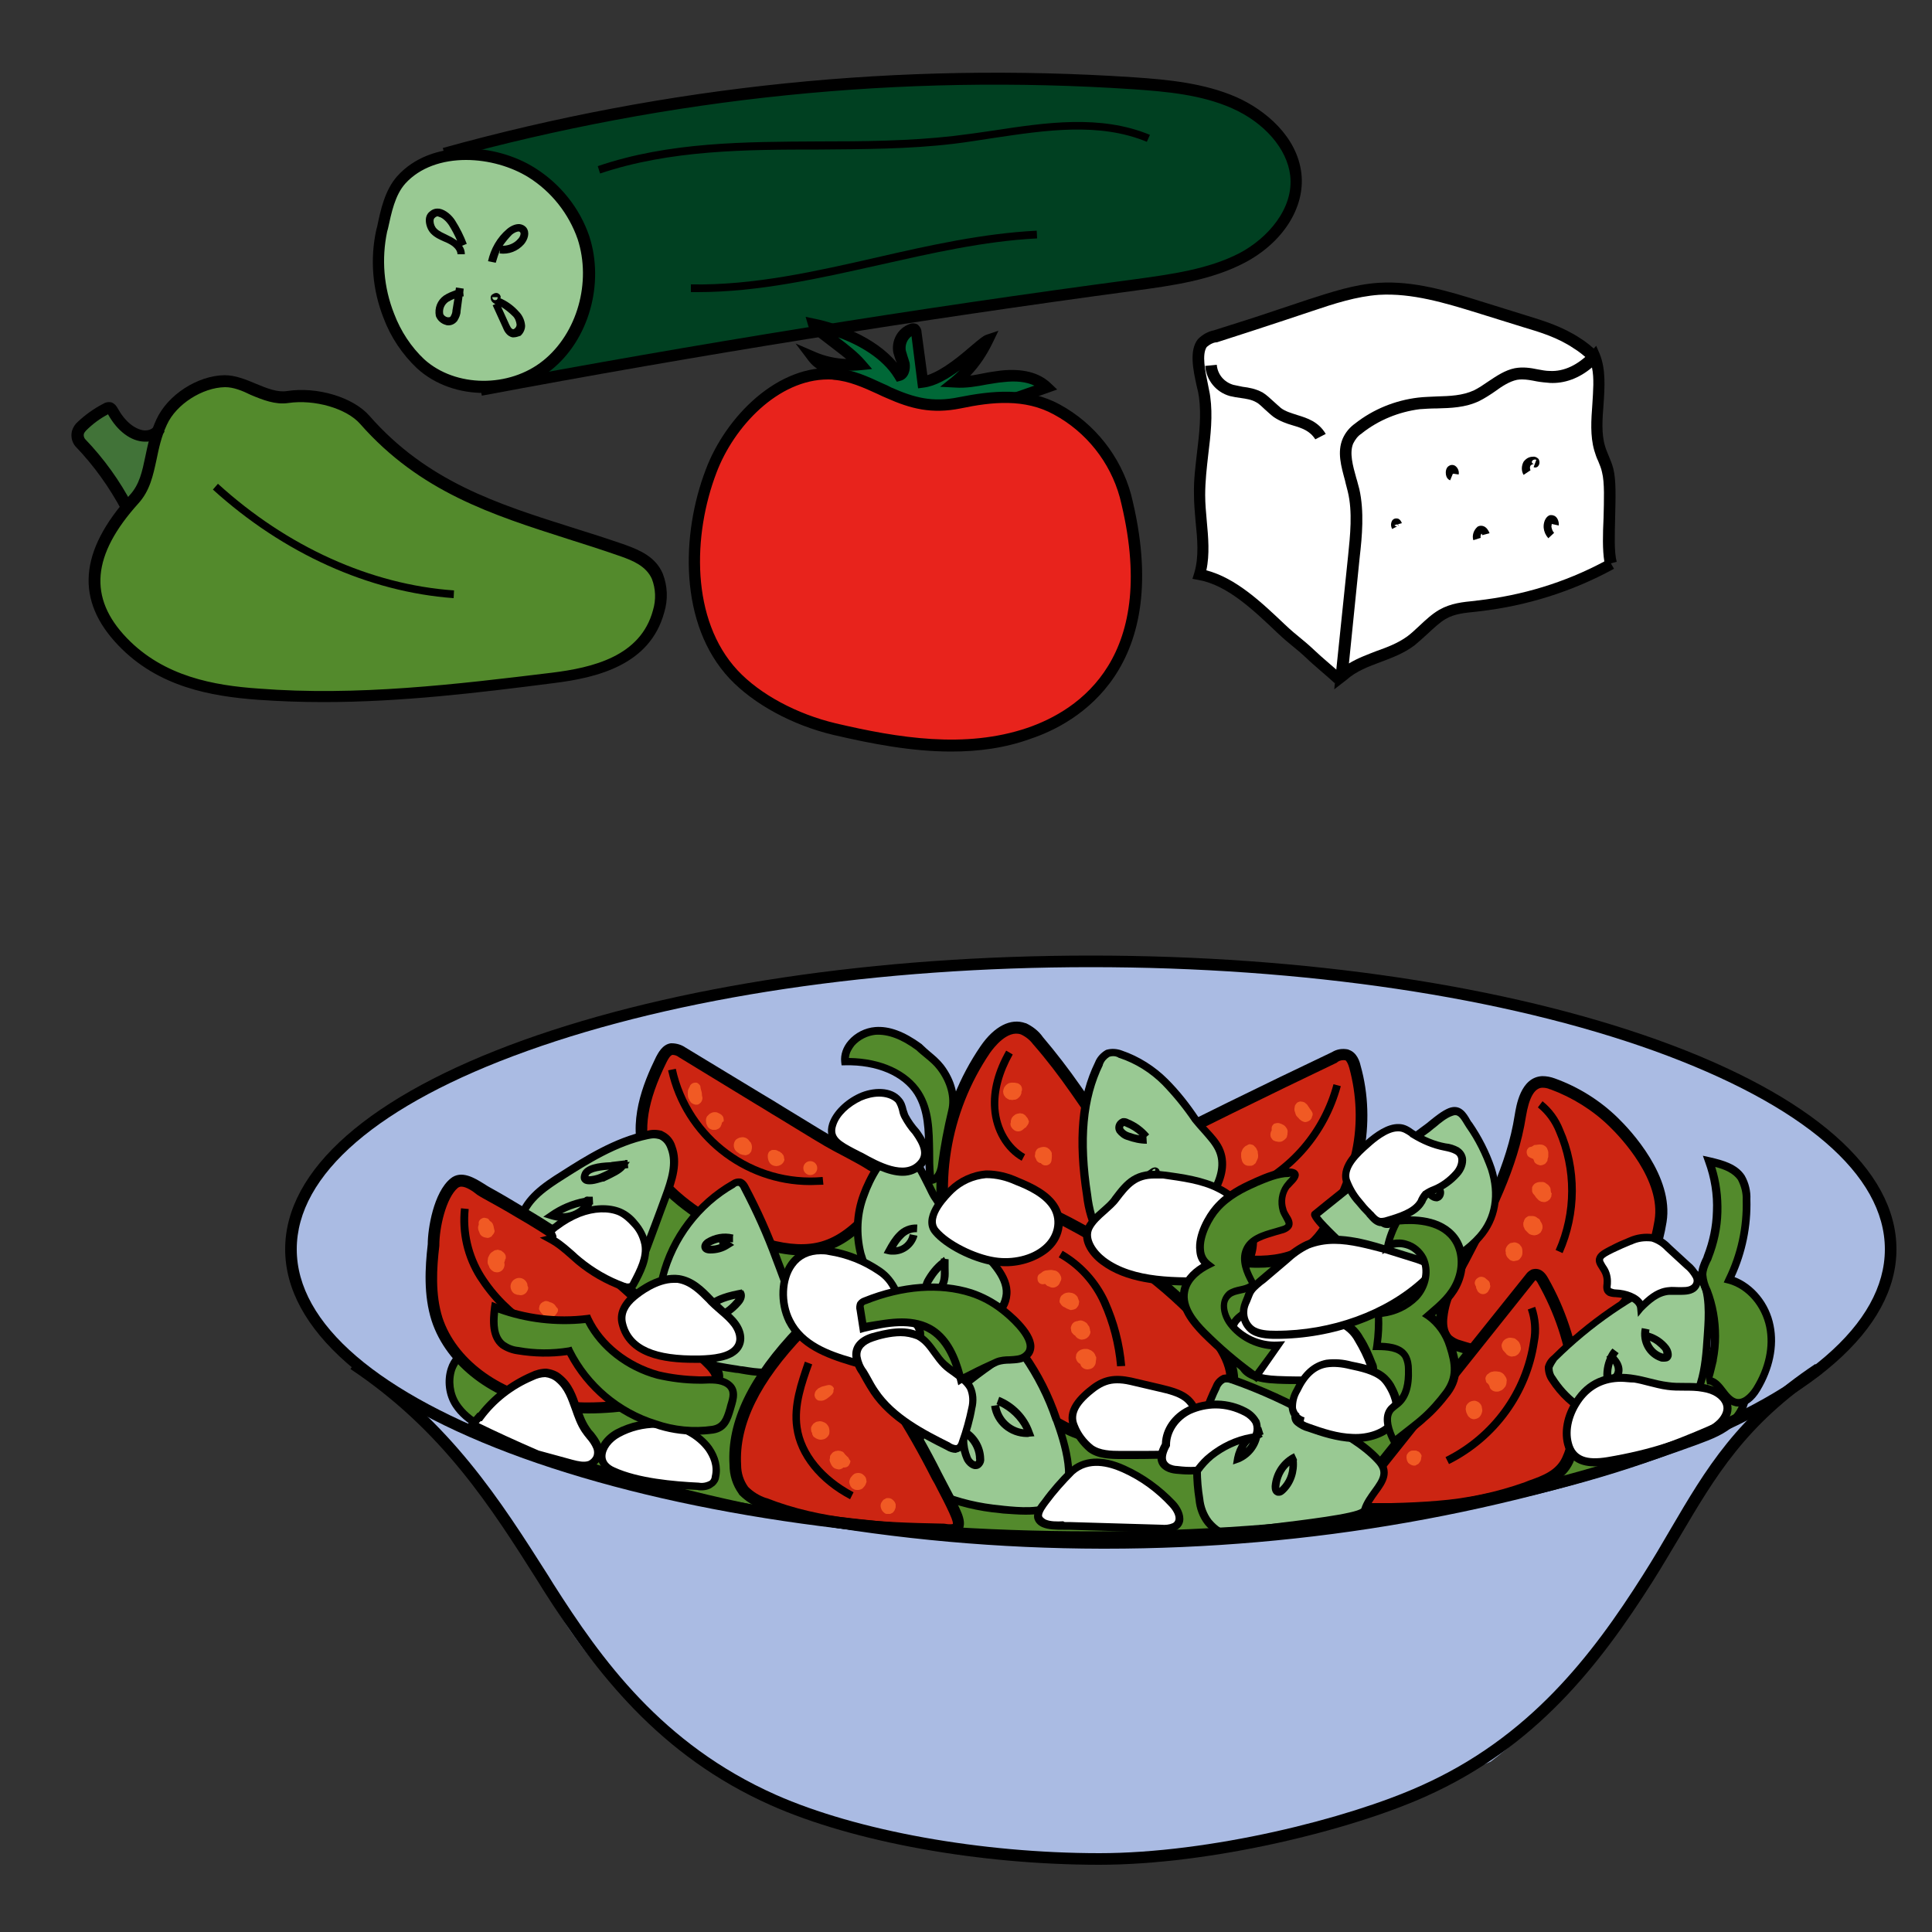 <?xml version="1.0" encoding="utf-8"?>
<!-- Generator: Adobe Illustrator 25.2.1, SVG Export Plug-In . SVG Version: 6.00 Build 0)  -->
<svg version="1.1" id="Layer_1" xmlns="http://www.w3.org/2000/svg" xmlns:xlink="http://www.w3.org/1999/xlink" x="0px" y="0px"
	 viewBox="0 0 500 500" style="enable-background:new 0 0 500 500;" xml:space="preserve">
<rect x="0" y="0" width="500" height="500" fill="#333333" stroke="none"/>
<style type="text/css">
	.st0{fill:#AABBE3;}
	.st1{fill:#538A2C;}
	.st2{fill:#CC2512;}
	.st3{fill:#99C993;}
	.st4{fill:#FFFFFF;}
	.st5{fill:#F15A24;}
	.st6{fill:#004021;}
	.st7{fill:#006837;}
	.st8{fill:#E8231C;}
	.st9{fill:#417338;}
</style>
<path class="st0" d="M468.2,325.1c-6.2-3-14.9-0.9-21.2,0.4c-10.8,2.2-21.2,5-32.3,6.4c-22.1,2.9-44.5,2.6-66.8,3.3
	c-74.4,2.5-148.4,16.5-222.5,11.4c-15-1-30.2-2.9-44.1-7.7c4.2,4.7,8.1,9.7,11.7,14.9c3.6,2.3,7,5.1,9.9,8.2
	c17.9,14.7,29.4,35.8,41.6,55.3c6.9,11.1,15.5,20.9,25.5,29.3c2.7,2.3,5.4,4.5,8.1,6.9c13.8,8.3,28.7,14.7,44.2,19.1
	c19.4,5.4,40.4,7.7,60.5,8.8c17.8,0.9,33.8-2.3,51.1-5.3c17.5-6.3,34.9-12.7,51.9-20.2c12-9.1,22.1-20.6,31.3-32.9
	c7.5-11.1,14.4-22.5,21.7-33.7c4.6-7.1,9.1-14.5,14.8-20.7c4.9-5.5,10.9-9.9,15.7-15.4c0.3-0.4,0.6-0.7,1-1c0.2-0.4,0.4-0.9,0.5-1.3
	C473.3,343.8,478.3,330,468.2,325.1z"/>
<ellipse class="st0" cx="282.3" cy="323.3" rx="207" ry="74.5"/>
<g>
	<path d="M284.5,482.6c-31.1,0-63.6-5.9-85-15.4c-28.8-12.8-45.3-34.3-58.9-55.7l-1.3-2.1c-12.2-19.3-24.8-39.2-48.6-55.1l1.7-2.5
		c24.3,16.3,37.1,36.5,49.5,56l1.3,2.1c12.4,19.5,28.1,41.5,57.6,54.6c21,9.3,53.1,15.1,83.8,15.1V482.6z"/>
</g>
<g>
	<path d="M284.5,482.6v-3c28.6,0,64.2-8.9,83.1-17.4c28.1-12.5,44.3-33.6,57.6-54.6c2.6-4.1,4.9-8,7.1-11.8
		c9.2-15.7,17.2-29.3,37.5-42.8l1.7,2.5c-19.7,13.2-27.5,26.5-36.6,41.9c-2.3,3.8-4.6,7.8-7.2,11.9c-13.6,21.4-30.1,42.9-58.9,55.7
		C349.6,473.6,313.5,482.6,284.5,482.6z"/>
</g>
<g>
	<path class="st1" d="M121,349.8c-5.1,1.8-6,9.3-3,13.8s8.4,6.8,13.5,8.7c98.1,36.6,209.3,36.8,307.5,0.6c3.3-1.2,6.8-2.6,9.3-5
		s4.2-6.3,2.9-9.6c-1-2.8-3.6-4.6-6.1-6.1c-8.4-5-17.1-9.5-26-13.6l-21.6-10.4c-11.8-5.7-23.6-11.3-35.8-15.9
		c-40.5-14.9-84.6-16.9-126.3-5.7c-12,3.2-24.1,7.6-36.4,6.3c-13.5-1.4-27.2-9.5-39.7-4.3c-12.7,5.3-17.1,21.8-29,28.9"/>
	<path d="M286,400.8c-0.3,0-0.6,0-0.8,0c-53.3-0.1-105.1-9.4-154.1-27.7c-5.3-2-10.8-4.3-13.9-9c-1.9-2.9-2.4-6.8-1.3-10.1
		c0.8-2.5,2.6-4.4,4.8-5.2l0.7,1.9c-2.1,0.8-3.1,2.6-3.6,3.9c-0.9,2.7-0.5,6,1.1,8.4c2.8,4.2,7.7,6.3,13,8.3
		c97.4,36.4,209.3,36.6,306.8,0.6c3.5-1.3,6.6-2.6,9-4.8c2.2-2,3.8-5.5,2.7-8.6c-0.9-2.5-3.4-4.2-5.7-5.6
		c-8.4-4.9-17.1-9.5-25.9-13.5L397.1,329c-11.6-5.6-23.5-11.3-35.7-15.8c-40.5-14.9-84-16.9-125.7-5.7c-1.9,0.5-3.8,1.1-5.8,1.6
		c-10.1,2.9-20.5,5.8-31,4.7c-4.6-0.5-9.2-1.7-13.7-3c-9-2.4-17.5-4.7-25.5-1.4c-6.5,2.7-10.8,8.5-15.2,14.6
		c-3.9,5.3-7.9,10.8-13.6,14.2l-1-1.7c5.4-3.2,9.3-8.5,13-13.6c4.4-6.1,9-12.3,16.1-15.3c8.6-3.6,17.8-1.1,26.7,1.3
		c4.4,1.2,9,2.4,13.4,2.9c10.1,1.1,20.4-1.8,30.2-4.6c1.9-0.5,3.9-1.1,5.8-1.6c42.1-11.3,86-9.3,126.9,5.8
		c12.3,4.5,24.3,10.3,35.9,15.9l21.7,10.4c8.9,4.1,17.6,8.7,26.1,13.6c2.6,1.6,5.5,3.5,6.6,6.6c1.4,3.9-0.6,8.2-3.2,10.7
		c-2.6,2.5-5.9,3.8-9.7,5.2C390.6,391.7,339,400.8,286,400.8z"/>
</g>
<g>
	<path class="st2" d="M268.8,269.3c-1-1.4-2.3-2.5-3.8-3.1c-3.8-1.4-7.5,2.1-9.8,5.4c-10.8,15.8-13.9,35.6-8.6,53.9
		c0.4,1.8,1.3,3.5,2.5,4.9c1.2,1,2.6,1.7,4.1,2.1L279,341c1.9,0.8,3.9,1.1,5.9,1.1c5.7-0.6,8.6-7.4,8.4-13.2
		c-0.2-4.6-1.7-9.2-1.2-13.9c0.4-3,1.3-5.5,0.4-8.5c-2.8-8.7-8.9-17.3-14.1-24.7C275.4,277.5,272.2,273.3,268.8,269.3z"/>
	<path d="M284.5,343.6c-2.1,0-4.1-0.4-6.1-1.2l-25.7-8.6c-1.7-0.4-3.3-1.2-4.7-2.3l-0.2-0.2c-1.4-1.5-2.4-3.5-2.9-5.5
		c-5.4-18.8-2.2-38.9,8.9-55.1c3.5-5.1,7.8-7.3,11.6-5.9l0.1,0c1.7,0.8,3.3,2,4.4,3.6c3.4,4,6.7,8.3,9.7,12.6l0.7,1
		c5.1,7.3,10.8,15.6,13.6,24.1c0.8,2.6,0.4,4.8,0.1,6.9c-0.1,0.7-0.3,1.4-0.3,2.2c-0.3,2.6,0.1,5.2,0.5,7.9c0.3,1.9,0.6,3.8,0.6,5.7
		c0.2,6.7-3.3,14.1-9.8,14.7l-0.1,0C284.8,343.6,284.7,343.6,284.5,343.6z M250,329.2c1,0.8,2.2,1.4,3.5,1.7l0.1,0l25.9,8.6
		c1.7,0.7,3.4,1,5.2,1c4.6-0.5,7.2-6.3,7-11.6c-0.1-1.8-0.3-3.5-0.6-5.3c-0.4-2.8-0.9-5.8-0.5-8.7c0.1-0.8,0.2-1.6,0.4-2.3
		c0.3-2,0.6-3.6,0-5.5c-2.6-8.1-8.2-16.1-13.2-23.3l-0.7-1c-3-4.3-6.2-8.5-9.6-12.4l-0.1-0.1c-0.8-1.1-1.9-2-3.2-2.6
		c-3.5-1.2-7,3.4-8,4.8c-10.5,15.5-13.6,34.7-8.4,52.7l0,0.1C248.3,326.7,249,328.1,250,329.2z"/>
</g>
<g>
	<path class="st2" d="M401.8,280.5c-0.8-0.3-1.7-0.5-2.7-0.5c-3.8,0.2-5.1,5-5.6,8.8c-2.1,13.6-8.8,26-15.2,38.2
		c-2.3,4.4-4.6,8.8-5.2,13.7c-0.2,2.1-0.1,4.4,1.4,5.9c0.9,0.8,2,1.4,3.2,1.7c12,4,25.9,2.6,36.2-4.6c8.9-6.3,14.1-17.1,15.8-27.7
		c1.5-9.4-5.8-19.5-12.1-25.6C413.1,286,407.7,282.6,401.8,280.5z"/>
	<path d="M391.4,352.1c-4.7,0-9.5-0.8-14.1-2.3c-1.3-0.3-2.6-1.1-3.7-2c-1.6-1.7-2.2-4.1-1.9-7.2c0.6-5.3,3.1-10,5.3-14.3l0.6-1.1
		c6.1-11.6,12.4-23.7,14.4-36.6c0.4-2.4,1.5-9.8,7.1-10.1c0,0,0,0,0,0c1.2,0,2.2,0.2,3.3,0.6c6.1,2.2,11.7,5.7,16.3,10.2
		c3.4,3.3,14.5,15.2,12.6,27c-2,12.3-8,22.8-16.4,28.7C408.2,349.6,399.9,352.1,391.4,352.1z M399.1,281.5c-2,0.1-3.4,2.6-4.2,7.5
		c-2.1,13.4-8.5,25.7-14.7,37.6l-0.6,1.1c-2.1,4-4.5,8.5-5,13.2c-0.2,1.5-0.1,3.5,1,4.7c0.7,0.6,1.6,1.1,2.5,1.3
		c12,4,25.4,2.3,34.9-4.4c7.8-5.5,13.3-15.2,15.2-26.7c1.7-10.3-8.5-21.2-11.7-24.3c-4.3-4.2-9.6-7.5-15.3-9.6l-0.1,0
		C400.5,281.6,399.8,281.5,399.1,281.5z"/>
</g>
<g>
	<path class="st2" d="M266.7,311.7c-2.3-1.1-4.8-1.8-7.4-1.9c-2.6,0-5.3,1.2-6.3,3.6c-0.5,1.4-0.8,3-0.6,4.5
		c0.2,10.5,1.2,21.3,5.2,31c4,9.7,11.5,18.5,21.4,22.1c8.2,2.9,17.2,2,25.3-0.8c5.7-2,14-4.9,14.6-12c0.5-6.1-4.2-12-8.1-16.2
		c-5.6-6-11.9-11.4-18.6-16C284.2,320.2,275.7,315.5,266.7,311.7z"/>
	<path d="M289.8,374.2c-4,0-7.8-0.6-11.3-1.9c-9.5-3.4-17.6-11.8-22.2-22.9c-4.3-10.5-5.1-21.8-5.4-31.5c-0.2-1.7,0.1-3.5,0.7-5.1
		l0-0.1c1.2-2.7,4.3-4.4,7.7-4.4c2.8,0.1,5.5,0.8,8,2.1c9,3.9,17.7,8.7,25.7,14.3c6.9,4.7,13.2,10.1,18.9,16.2
		c4.5,5,9.1,10.9,8.5,17.4c-0.7,8.1-9.7,11.2-15.6,13.3C299.6,373.3,294.6,374.2,289.8,374.2z M254.4,313.9
		c-0.4,1.2-0.6,2.5-0.5,3.8l0,0.1c0.2,9.4,1,20.4,5.1,30.5c4.3,10.4,11.7,18.1,20.5,21.2c8.9,3.2,18.2,1.3,24.3-0.8
		c5.5-1.9,13.1-4.6,13.6-10.7c0.5-5.3-3.6-10.6-7.7-15.1c-5.5-5.9-11.7-11.2-18.4-15.8c-7.9-5.5-16.4-10.3-25.2-14l-0.1,0
		c-2.1-1.1-4.4-1.7-6.8-1.8C257.5,311.2,255.3,312.1,254.4,313.9z"/>
</g>
<g>
	<path class="st2" d="M176.6,272.4c-0.8-0.6-1.8-0.9-2.7-0.9c-1.3,0.2-2.1,1.5-2.7,2.7c-3.9,7.9-7,17.1-3.9,25.3
		c1.7,4.5,5.2,8.2,9,11.3c6.5,5.3,14.1,9.1,22.2,11.3c4.8,1.3,9.8,1.9,14.6,0.6c5.2-1.5,9.3-5.2,12.7-9.3c1.3-1.6,4.4-4.4,4.8-6.5
		c0.4-2.6-3.7-4.5-5.6-5.7c-3.4-2.2-7.2-3.8-10.7-5.9c-6-3.5-11.9-7.2-17.9-10.8L176.6,272.4z"/>
	<path d="M207.5,324.9c-2.8,0-5.9-0.5-9.3-1.4c-8.4-2.2-16-6.1-22.8-11.6c-4.8-3.9-7.9-7.8-9.5-11.9c-3.6-9.4,0.5-19.6,3.9-26.5
		c0.5-0.9,1.6-3.2,3.8-3.5l0.2,0c1.3,0,2.6,0.4,3.6,1.1l19.8,12c1.9,1.1,3.8,2.3,5.6,3.4c4,2.4,8.1,5,12.2,7.4
		c1.5,0.9,3.1,1.7,4.7,2.5c2,1,4.1,2.1,6.1,3.4c0.3,0.2,0.6,0.4,0.9,0.6c2.3,1.4,5.8,3.4,5.3,6.6c-0.3,2.1-2.4,4.3-4.1,6
		c-0.4,0.4-0.8,0.8-1.1,1.2c-4.5,5.3-8.7,8.4-13.4,9.7C211.6,324.6,209.6,324.9,207.5,324.9z M174,273c-0.6,0.2-1.1,1.1-1.5,1.9
		c-5,10.1-6.2,17.7-3.8,24.1c1.4,3.7,4.1,7.1,8.5,10.7c6.4,5.2,13.7,8.9,21.6,11c5.5,1.5,10,1.7,13.8,0.6c4.1-1.2,7.9-4,12-8.8
		c0.3-0.4,0.7-0.8,1.2-1.3c1.2-1.2,3.1-3.3,3.3-4.5c0.2-1.2-2.4-2.7-3.9-3.6c-0.4-0.2-0.7-0.4-1-0.6c-1.9-1.2-3.9-2.2-5.9-3.3
		c-1.6-0.8-3.2-1.7-4.8-2.6c-4.1-2.4-8.2-5-12.2-7.4c-1.9-1.1-3.7-2.3-5.6-3.4l-20-12.2C175.2,273.2,174.6,273,174,273z"/>
</g>
<g>
	<path class="st2" d="M399.3,331.4c-0.5-0.9-1.3-1.8-2.2-1.5c-0.4,0.2-0.8,0.5-1,0.8l-47.8,59.8c0.4-0.5,4.9,0,5.7,0
		c2,0,4.1,0,6.1,0c4-0.1,8.1-0.2,12.1-0.6c7.8-0.6,15.6-2.2,23-4.9c4.2-1.5,8.5-2.8,10.5-7.1c3-6.4,2.7-14.5,1.9-21.4
		C406.5,347.7,403.7,339.1,399.3,331.4z"/>
	<path d="M353.9,392c-0.2,0-0.7,0-1.2-0.1c-0.9-0.1-3.3-0.2-3.8-0.1c0,0,0.3-0.1,0.5-0.4l-2.3-1.9c0,0,0,0,0,0l47.8-59.7
		c0.4-0.6,1-1,1.6-1.3l0.1,0c0.7-0.2,2.5-0.5,4,2.2l0,0c4.5,7.9,7.4,16.6,8.5,25.7c0.7,6.1,1.3,15-2,22.2c-2.1,4.5-6.3,6-10.4,7.5
		l-1,0.4c-7.5,2.7-15.4,4.4-23.4,5c-3.6,0.3-7.6,0.5-12.2,0.6H353.9z M351.5,388.8c0.4,0,0.9,0.1,1.4,0.1c0.5,0,0.9,0.1,1,0.1h6.1
		c4.5-0.1,8.4-0.3,12-0.6c7.7-0.6,15.3-2.2,22.6-4.8l1-0.4c3.7-1.3,7.1-2.6,8.7-6c3-6.5,2.4-14.8,1.8-20.6c-1-8.7-3.8-16.9-8.1-24.5
		c-0.2-0.4-0.4-0.6-0.6-0.8c0,0-0.1,0.1-0.1,0.1l-0.1,0.1L351.5,388.8z"/>
</g>
<g>
	<path class="st2" d="M350.6,276.1c-0.3-1.2-0.9-2.6-2.1-3c-1.1-0.2-2.2,0-3.2,0.6c-18.1,8.7-36,17.5-53.9,26.5
		c-0.8,0.3-1.4,0.8-1.7,1.6c-0.1,0.6,0,1.3,0.3,1.9c3.7,8.8,10.7,15.8,19.5,19.6c8,3.5,21.1,5.3,28.8-0.1c3-2.1,5.1-5.4,6.8-8.6
		c2.9-5.1,5-10.6,6.3-16.3C352.9,290.9,352.6,283.3,350.6,276.1z"/>
	<path d="M325.5,328.1c-5.8,0-11.8-1.4-16.6-3.5c-9.1-4-16.3-11.2-20.2-20.4c-0.4-0.9-0.6-1.8-0.4-2.8l0.1-0.4
		c0.5-1.1,1.4-1.9,2.5-2.3c17.8-9,35.9-17.9,53.8-26.4c1.3-0.8,2.7-1,4.2-0.7l0.2,0.1c2.1,0.7,2.8,3.1,3,4l0,0
		c2.1,7.4,2.3,15.4,0.8,22.9c-1.3,5.9-3.5,11.5-6.4,16.8c-1.8,3.3-3.9,6.8-7.2,9.1C335.4,327.1,330.5,328.1,325.5,328.1z
		 M291.1,302.2c0,0.2,0,0.5,0.2,0.7l0.1,0.1c3.6,8.5,10.3,15.2,18.7,18.8c8.4,3.6,20.5,4.8,27.4,0.1c2.8-1.9,4.7-5,6.3-8
		c2.8-5,4.9-10.4,6.1-16c1.5-7.1,1.2-14.5-0.7-21.5v0c-0.3-1.1-0.7-1.8-1-2c-0.7-0.1-1.4,0-2,0.4L346,275
		c-18,8.6-36.1,17.5-53.9,26.5l-0.2,0.1C291.6,301.7,291.3,301.9,291.1,302.2z"/>
</g>
<g>
	<path class="st3" d="M290.1,272.7c-1.1-0.5-2.3-0.5-3.4-0.2c-1.1,0.6-1.9,1.5-2.3,2.6c-5.1,10.4-4.8,22.6-3.1,34.1
		c0.4,3.5,1.4,6.9,2.9,10.1c1.7,3.1,4.6,5.7,8.1,6.2c5.2,0.8,9.9-2.9,13.4-6.8c4.7-5.1,13.5-14,9.7-21.7c-1.4-2.8-4.2-5-6-7.6
		c-2.3-3.5-4.9-6.7-7.9-9.7C298.4,276.7,294.4,274.2,290.1,272.7z"/>
	<path d="M293.8,326.8c-0.5,0-1.1,0-1.6-0.1c-3.5-0.5-6.8-3.1-8.8-6.7c-1.6-3.3-2.7-6.8-3.1-10.5c-2.3-14.6-1.3-25.6,3.1-34.6
		c0.5-1.3,1.5-2.4,2.7-3.1l0.2-0.1c1.3-0.4,2.8-0.3,4.1,0.2c4.4,1.5,8.5,4.1,11.8,7.4c3,3,5.6,6.3,8,9.9c0.7,1,1.5,1.9,2.4,2.8
		c1.4,1.5,2.8,3,3.7,4.8c3.9,8-4.3,16.9-9.2,22.2l-0.6,0.6C302.1,324.4,297.9,326.8,293.8,326.8z M287.1,273.5
		c-0.8,0.5-1.4,1.2-1.7,2.1l0,0.1c-4.2,8.6-5.2,19.3-3,33.5c0.4,3.5,1.3,6.7,2.8,9.8c1.7,3.1,4.5,5.2,7.3,5.7
		c3.8,0.6,7.9-1.5,12.5-6.5l0.6-0.6c4.6-4.9,12.2-13.2,8.9-19.9c-0.8-1.6-2-2.9-3.3-4.4c-0.9-1-1.8-2-2.6-3
		c-2.3-3.4-4.9-6.6-7.8-9.6c-3.1-3.1-6.9-5.5-11.1-6.9l-0.1,0C288.9,273.3,288,273.2,287.1,273.5z"/>
</g>
<g>
	<path d="M296.8,296c-1.8,0-3.5-0.4-5.2-1c-1-0.3-1.9-1-2.6-1.9c-0.1-0.2-0.1-0.3-0.2-0.4c-0.5-1.3,0.2-2.7,1.4-3.2l0.2-0.1
		c0.6-0.1,1.2,0,1.7,0.3c2,0.8,3.9,2.2,5.3,3.9l-0.7,0.6L296.8,296z M290.9,291.4c-0.2,0.1-0.3,0.4-0.2,0.6c0.3,0.5,0.9,0.9,1.5,1.1
		c0.9,0.3,1.8,0.6,2.7,0.7c-1-0.9-2.2-1.7-3.5-2.2C291.2,291.5,291,291.4,290.9,291.4z"/>
</g>
<g>
	<path d="M294.6,309.7c-0.4,0-0.8,0-1.2-0.1l-1.3-0.3l0.6-1.2c1.2-2.3,3.1-4.3,5.3-5.7l0.2-0.1c0.2-0.1,0.9-0.4,1.5,0.1
		c0.4,0.3,0.5,0.8,0.4,1.2c-0.1,0.3-0.3,0.5-0.5,0.6l0.2,0c0,0.5,0,1-0.1,1.4C299.1,308,297,309.7,294.6,309.7z M297.7,305.2
		c-0.8,0.7-1.6,1.5-2.2,2.4C296.6,307.2,297.4,306.4,297.7,305.2C297.7,305.2,297.7,305.2,297.7,305.2z M299,302.5
		c-0.3,0-0.7,0.1-0.8,0.5c-0.1,0.2-0.1,0.4,0,0.6l0.5-0.2l-0.1-0.2l0.1,0.2l0.2-0.1L299,302.5C299,302.5,299,302.5,299,302.5z"/>
</g>
<g>
	<path class="st3" d="M340.4,314.3c-0.8,0.7,7.6,8.4,8.5,9c3.4,2.5,7.3,4.3,11.5,5.1c8.3,1.6,17.1-2.1,22.6-8.4c4.4-5,5-11.4,3-17.6
		c-1.4-4-3.3-7.8-5.7-11.3c-1.2-1.9-2.3-4.4-4.9-3.4c-2.2,0.9-4.5,3.1-6.4,4.5C359.3,299.4,349.8,306.7,340.4,314.3z"/>
	<path d="M364.2,329.8c-1.3,0-2.7-0.1-4-0.4c-4.3-0.9-8.4-2.7-11.9-5.3c-0.1-0.1-8.9-7.6-9-9.7c0-0.4,0.1-0.7,0.4-0.9l0,0
		c9.3-7.6,18.9-15,28.6-22.1c0.6-0.4,1.2-0.9,1.8-1.4c1.5-1.2,3.1-2.5,4.8-3.2c3.1-1.2,4.6,1.3,5.6,3.1c0.2,0.3,0.3,0.5,0.5,0.7
		c2.4,3.5,4.4,7.4,5.8,11.5c2.3,7.1,1.1,13.7-3.2,18.6C378.7,326.5,371.3,329.8,364.2,329.8z M341.6,314.7c1.3,1.8,7.1,7.3,7.9,7.9
		c3.3,2.4,7.1,4.1,11.1,4.9c7.6,1.4,16.1-1.8,21.7-8.1c3.9-4.4,4.8-10.3,2.8-16.6c-1.4-3.9-3.2-7.6-5.6-11c-0.2-0.3-0.3-0.5-0.5-0.8
		c-1.2-2-1.8-2.8-3.2-2.2c-1.4,0.5-2.9,1.7-4.3,2.9c-0.7,0.5-1.3,1.1-1.9,1.5C360.1,300,350.7,307.3,341.6,314.7z M341.1,315.1
		L341.1,315.1C341.1,315.1,341.1,315.1,341.1,315.1L341.1,315.1z"/>
</g>
<g>
	<path d="M358.9,317.8c-0.8,0-1.6-0.4-2-1.1l-0.1-0.1c-0.4-0.8-0.4-1.7-0.2-2.5c0.3-1.6,0.6-3.1,1.1-4.8l1.9,0.5
		c-0.1,0.4-0.2,0.8-0.3,1.1l0.6-0.5c1,1.1,2.4,2.8,2.1,4.8c-0.2,1.4-1.5,2.3-2.6,2.6C359.2,317.8,359,317.8,358.9,317.8z
		 M358.6,315.7c0,0.1,0.1,0.1,0.4,0.1c0.5-0.1,1-0.5,1-0.9c0.1-0.9-0.4-1.8-1-2.5c-0.2,0.7-0.3,1.4-0.4,2.1l0,0.1
		C358.4,314.9,358.5,315.3,358.6,315.7z"/>
</g>
<g>
	<path d="M371.8,310.9c-0.8,0-1.6-0.4-2.2-1c-1.7-1.6-3.1-3.5-4.2-5.6l1.7-0.9l0.4-0.8c1.9,0.9,3.6,2.1,5,3.6c0.5,0.5,1,1.2,1.2,2
		c0.2,1.1-0.4,2.3-1.4,2.6l-0.3,0.1C371.9,310.9,371.8,310.9,371.8,310.9z M368.4,305.4c0.8,1.1,1.7,2.1,2.6,3.1l0.1,0.1
		c0.1,0.2,0.3,0.3,0.5,0.3c0.1-0.1,0.1-0.1,0.1-0.2c-0.1-0.4-0.3-0.7-0.6-1C370.3,306.8,369.4,306.1,368.4,305.4z"/>
</g>
<g>
	<path class="st3" d="M436.8,329.1c-1.2,0-2.3,0.4-3.4,0.9c-11.5,5.2-22,12.5-31,21.4c-0.8,0.6-1.3,1.5-1.6,2.5
		c-0.1,1.1,0.3,2.1,0.9,3c6.6,10.3,19.5,14.6,30.9,10.1c8.4-3.4,8.8-14.3,9.4-22.2C442.4,340.7,443.3,329.3,436.8,329.1z"/>
	<path d="M423.4,369.8c-8.9,0-17.5-4.5-22.5-12.3c-0.7-1-1.1-2.3-1.1-3.6l0-0.2c0.3-1.2,1-2.2,1.9-2.9c9.1-9,19.6-16.3,31.3-21.6
		c1.1-0.6,2.4-1,3.7-1l0,0l0,0c1.6,0.1,2.9,0.7,3.9,1.8c3.1,3.5,2.6,11.1,2.3,14.7l-0.1,1.5c-0.5,7.8-1.3,18.4-9.9,21.8
		C429.9,369.2,426.7,369.8,423.4,369.8z M401.8,354c0,0.8,0.2,1.6,0.7,2.2c6.3,10,18.8,14.1,29.8,9.8c7.4-2.9,8.1-12.5,8.6-20.1
		l0.1-1.5c0.2-3.1,0.7-10.4-1.8-13.2c-0.7-0.7-1.5-1.1-2.5-1.2c-1,0-2,0.3-2.9,0.8c-11.5,5.2-21.9,12.4-30.8,21.2l-0.1,0.1
		C402.5,352.7,402.1,353.3,401.8,354z"/>
</g>
<g>
	<path d="M416.7,358.1c-0.4,0-0.8-0.1-1.1-0.3l-0.5-0.2l-0.1-0.5c-0.2-2,0.1-4,0.9-5.8c-0.1,0-0.1-0.1-0.2-0.1l0.4-0.4
		c0.3-0.6,0.7-1.3,1.2-1.8l1.6,1.2c-0.2,0.3-0.4,0.5-0.6,0.8c0.8,0.9,1.5,2,1.6,3.3c0.1,1.3-0.5,2.6-1.6,3.4
		C417.8,357.9,417.3,358.1,416.7,358.1z M417.4,352.9c-0.3,1-0.5,2.1-0.4,3.1c0.1,0,0.2-0.1,0.2-0.1c0.5-0.3,0.8-1,0.7-1.5
		C417.9,353.9,417.7,353.4,417.4,352.9z"/>
</g>
<g>
	<path d="M430.5,352.4c-0.3,0-0.6,0-0.8-0.1c-3.6-1.2-5.6-5-4.8-8.6l2,0.4c-0.1,0.3-0.1,0.5-0.1,0.8c2,0.6,3.8,1.8,5.1,3.5
		c0.5,0.7,0.9,1.8,0.7,2.7c-0.2,0.6-0.5,1-1.1,1.2C431.1,352.4,430.8,352.4,430.5,352.4z M427,347c0.5,1.5,1.7,2.8,3.3,3.3
		c0.1,0,0.1,0,0.2,0c0-0.2-0.1-0.6-0.3-0.9C429.3,348.4,428.2,347.5,427,347z"/>
</g>
<g>
	<path class="st3" d="M222.7,324.4c2.5,8.7,9.2,15.6,17.9,18.2c6,1.8,19.1,0.9,19.8-7.7c0.5-5.8-7.1-11.4-10.6-15.2
		c-3-3.1-5.7-6.4-8.1-10c-1.6-2.5-6-13.8-9.1-12.7c-4.2,1.4-7.8,8.5-9.1,12.3C221.7,314.1,221.5,319.4,222.7,324.4z"/>
	<path d="M246.6,344.4c-2.4,0-4.7-0.3-6.3-0.8c-9-2.7-16-9.8-18.5-18.9l0,0c-1.3-5.2-1.1-10.7,0.8-15.8c1.5-4.1,5.2-11.4,9.8-12.9
		c3-1,5.8,4.1,8.9,10.4c0.6,1.2,1.1,2.2,1.4,2.8c2.3,3.5,4.9,6.9,7.9,9.9c0.7,0.7,1.6,1.6,2.5,2.4c3.9,3.7,8.8,8.4,8.4,13.5
		c-0.2,2.7-1.5,4.9-3.9,6.6C254.4,343.6,250.3,344.4,246.6,344.4z M223.7,324.2c2.4,8.4,8.8,14.9,17.2,17.5c3.6,1.1,11,1.3,15.5-1.8
		c1.9-1.3,2.9-3,3.1-5.1c0.3-4.2-4.2-8.5-7.8-11.9c-0.9-0.9-1.8-1.7-2.5-2.5c-3-3.1-5.8-6.5-8.2-10.2c-0.4-0.6-0.9-1.7-1.5-2.9
		c-1.2-2.4-4.9-9.9-6.5-9.4c-3.6,1.2-7.1,7.6-8.5,11.7C222.7,314.2,222.5,319.3,223.7,324.2z"/>
</g>
<g>
	<path d="M241,335.7c-0.5,0-1.1-0.2-1.5-0.5c-1.1-0.9-1.1-2.3-0.3-4c1.1-2,2.5-3.8,4.3-5.2c0-0.1,0-0.2,0-0.3l0.3,0
		c0.2-0.1,0.3-0.3,0.5-0.4l0.3,0.5l0.9,0.1c0,0.3,0,0.7,0,1.1l0,0c0,0,0,0,0,0c0,0.4,0,0.7,0,1.1c0,1,0.1,2-0.1,3
		c-0.3,2-1.7,4.3-4,4.5C241.3,335.7,241.2,335.7,241,335.7z M243.5,328.7c-1,1-1.8,2.2-2.5,3.4c-0.4,0.7-0.4,1.3-0.3,1.5
		c0.1,0.1,0.3,0.1,0.4,0.1c1.2-0.1,2.1-1.5,2.3-2.9C243.5,330.2,243.5,329.5,243.5,328.7z"/>
</g>
<g>
	<path d="M231.2,324.7c-0.4,0-0.9,0-1.3-0.1l-1.2-0.3l0.6-1.1c0.8-1.5,1.7-3,2.9-4.2c1.3-1.4,3.2-2.2,5.2-2.1l-0.1,2
		c-1.4-0.1-2.7,0.5-3.6,1.5c-0.7,0.7-1.3,1.5-1.8,2.4c1.7-0.2,3.1-1.5,3.5-3.2l0-0.2l2,0.4c0,0.1,0,0.2,0,0.2
		C236.6,322.7,234.1,324.7,231.2,324.7z"/>
</g>
<g>
	<path class="st3" d="M265.2,350.9c-0.3-0.6-0.8-1-1.4-1.4c-1.1-0.4-2.2,0.2-3.2,0.9c-10,6.7-20.8,14.3-23.9,26
		c-0.5,1.4-0.6,3-0.3,4.4c0.7,3,3.8,4.8,6.6,5.9c5.1,2.1,10.5,3.4,16,3.9c4.2,0.4,10.5,1.1,14.3-1.3c6.6-4.1,2.1-16.7,0.2-22.2
		C271.5,361.4,268.7,355.9,265.2,350.9z"/>
	<path d="M265.4,392c-2,0-4-0.2-5.8-0.3l-0.8-0.1c-5.6-0.5-11.1-1.8-16.3-4c-2.7-1.1-6.3-3-7.2-6.6c-0.3-1.7-0.2-3.4,0.3-5
		c3.1-11.6,13.3-19.1,24.3-26.5c0.8-0.5,2.5-1.6,4.1-1c0.8,0.4,1.5,1,1.9,1.7c3.6,5.1,6.4,10.7,8.4,16.6l0.1,0.4
		c2,6,6.3,18.5-0.8,22.9C271.4,391.7,268.4,392,265.4,392z M263,350.3c-0.5,0-1.3,0.4-1.9,0.9c-10.7,7.2-20.6,14.5-23.5,25.4
		c-0.4,1.3-0.5,2.7-0.3,4c0.5,2,2.4,3.7,6,5.2c5,2.1,10.3,3.3,15.7,3.8l0.8,0.1c4,0.4,9.6,0.9,12.9-1.2c5.7-3.5,1.7-15.5-0.1-20.5
		l-0.2-0.4c-1.9-5.7-4.7-11.2-8.1-16.1l0-0.1c-0.2-0.4-0.6-0.7-1-1C263.2,350.4,263.1,350.3,263,350.3z"/>
</g>
<g>
	<path d="M265.8,371.9c-4.6,0-8.6-3.3-9.3-8l1.8-0.3c-0.1-0.1-0.3-0.1-0.4-0.2l0.7-1.9c4,1.6,7.2,4.9,8.6,8.9l0.5,1.3l-1.3,0.1
		C266.2,371.9,266,371.9,265.8,371.9z M258.6,363.8c0.5,3.2,3.1,5.7,6.3,6.1C263.5,367.2,261.3,365.1,258.6,363.8z"/>
</g>
<g>
	<path d="M252.5,380.2c-0.1,0-0.2,0-0.3,0c-1.2-0.2-2.3-1.3-2.8-2.4c-1.2-2.7-1.4-5.8-0.6-8.7l1.9,0.5c0,0.1-0.1,0.3-0.1,0.4
		c2.4,1.6,4,4.4,4.1,7.4c0.1,0.7-0.1,1.4-0.6,2C253.6,380,253.1,380.2,252.5,380.2z M250.3,372.4c0,1.6,0.3,3.1,0.9,4.6
		c0.3,0.8,1.1,1.3,1.3,1.2c0.1-0.1,0.2-0.4,0.1-0.6C252.6,375.6,251.7,373.7,250.3,372.4z"/>
</g>
<g>
	<path class="st3" d="M192.7,307.3c-0.3-0.6-0.7-1.2-1.3-1.4c-0.6-0.1-1.2,0.1-1.6,0.4c-9.1,5.2-15.7,13.9-18.2,24
		c-1.6,6.4-1.2,13.9,3.5,18.4c4.1,3.9,10.3,4.7,15.6,5.5c4.1,0.6,9.5,2.1,12.8-1.4c6.1-6.6,0.1-20.2-2.4-27.1
		C198.6,319.4,195.9,313.2,192.7,307.3z"/>
	<path d="M197.4,356.1c-1.9,0-3.8-0.3-5.5-0.6c-0.5-0.1-0.9-0.2-1.4-0.2l-0.7-0.1c-5.3-0.8-11.3-1.8-15.4-5.7
		c-4.4-4.2-5.8-11.4-3.8-19.3c2.6-10.3,9.4-19.3,18.7-24.6c0.7-0.5,1.5-0.7,2.3-0.6l0.1,0c1.1,0.3,1.7,1.3,2,1.9
		c3.2,6,6,12.3,8.3,18.6c0.2,0.6,0.5,1.3,0.8,2.1c2.8,7.3,7.4,19.6,1.5,26C202.3,355.5,199.9,356.1,197.4,356.1z M191.1,306.9
		c-0.3,0-0.6,0.1-0.8,0.3l-0.1,0.1c-8.8,5-15.3,13.6-17.8,23.4c-1.8,7.2-0.6,13.7,3.3,17.4c3.7,3.5,9.3,4.4,14.4,5.2l0.7,0.1
		c0.5,0.1,0.9,0.2,1.4,0.2c3.7,0.6,8,1.4,10.5-1.3c5.1-5.6,0.7-17.1-1.9-24c-0.3-0.7-0.5-1.4-0.8-2.1c-2.3-6.3-5.1-12.5-8.2-18.4
		l0,0C191.7,307.5,191.4,307,191.1,306.9C191.1,306.9,191.1,306.9,191.1,306.9z"/>
</g>
<g>
	<path d="M183.8,324.4c-1.1,0-1.9-0.4-2.2-1.2c-0.3-0.9,0.1-1.8,1.1-2.5c2.1-1.3,4.6-1.8,7-1.2l0,0c0,0,0.1,0,0.1,0l-0.1,0.5v1.5
		l-0.4,0c-0.1,0-0.2-0.1-0.4-0.1l1.1,0.8l-1.3,0.8C187.2,324,185.5,324.4,183.8,324.4z M186.1,321.5c-0.8,0.2-1.6,0.5-2.3,0.9
		c0.8,0,1.6-0.1,2.4-0.4L186.1,321.5z"/>
</g>
<g>
	<path d="M183.6,342.3c-1.1,0-1.7-0.5-2-0.9c-0.7-0.9-0.5-2.2,0.6-3.4c2.5-2.9,6.7-3.7,9.8-4.3l0.1,0.3l0.2-0.1
		c0.8,1,0.6,2.5-0.6,3.8c-1.8,2.1-4.1,3.6-6.8,4.4C184.4,342.3,183.9,342.3,183.6,342.3z M190.3,336.1c-2.7,0.6-5.1,1.5-6.7,3.3
		c-0.4,0.5-0.5,0.8-0.5,0.9c0.1,0.1,0.5,0.2,1.1,0c2.3-0.7,4.3-2,5.8-3.8C190.2,336.3,190.3,336.2,190.3,336.1z"/>
</g>
<g>
	<path class="st3" d="M172.2,309.8c1.6-4.1,3.1-8.7,1.6-12.8c-0.4-1.4-1.4-2.5-2.8-3.1c-1.2-0.3-2.4-0.3-3.6,0
		c-7.9,1.7-14.9,6-21.8,10.3c-4.4,2.8-9.1,5.9-10.8,10.8c-3.1,9.5,5.9,17.1,13.7,20.1s13.5,1.4,16.6-6.7
		C167.6,322.2,169.9,316,172.2,309.8z"/>
	<path d="M155.2,337.5c-2.1,0-4.4-0.5-6.9-1.5c-9.1-3.6-17.4-11.7-14.3-21.4c1.7-5.1,6.2-8.3,11.2-11.4c6.1-3.9,13.7-8.7,22.1-10.5
		c1.3-0.4,2.7-0.4,4.1,0l0.1,0.1c1.6,0.7,2.8,2.1,3.3,3.8c1.6,4.3,0.2,8.8-1.6,13.5l0,0c-0.9,2.4-1.8,4.8-2.7,7.3
		c-1.4,3.8-2.8,7.6-4.3,11.4c-1.5,4-3.7,6.6-6.6,7.9C158.2,337.3,156.8,337.5,155.2,337.5z M169.2,294.6c-0.5,0-1,0.1-1.5,0.2
		c-8.1,1.7-15.5,6.4-21.5,10.2c-4.6,2.9-8.9,5.8-10.3,10.3c-3.2,9.6,7.2,16.6,13.1,18.9c4,1.6,7.2,1.8,9.8,0.7
		c2.4-1.1,4.2-3.3,5.5-6.8c1.4-3.8,2.9-7.6,4.3-11.3c0.9-2.4,1.8-4.8,2.7-7.3c1.6-4.3,2.9-8.5,1.5-12.1c-0.4-1.2-1.1-2.1-2.2-2.6
		C170.2,294.7,169.7,294.6,169.2,294.6z"/>
</g>
<g>
	<path d="M152.6,306.5c-0.7,0-1.3-0.1-1.7-0.5c-0.4-0.3-0.9-1-0.4-2.3c0.8-2.4,4.8-2.8,7.2-2.9c0.2,0,0.5,0,0.6-0.1l0.1,0
		c1.1-0.1,2.3-0.3,3.4-0.4v-0.1h0.6l0,0.5h0.6l-0.5,0.7l0.1,0.9c-0.3,0-0.6,0.1-0.8,0.1c-1,1.3-3.1,2.2-4.7,3
		c-0.3,0.1-0.6,0.3-0.8,0.4C156.1,305.6,154.3,306.5,152.6,306.5z M152.3,304.4c0.6,0.1,2.3-0.3,2.9-0.6c0.3-0.1,0.6-0.3,0.9-0.4
		c0.5-0.2,1-0.5,1.5-0.7c-1.4,0.1-4.9,0.4-5.3,1.6C152.3,304.3,152.3,304.4,152.3,304.4z"/>
</g>
<g>
	<path d="M145.5,316c-1,0-2-0.2-3-0.5l-1.9-0.6l1.6-1.1c2.7-1.9,5.8-3.2,9-3.8c0.3-0.3,0.7-0.4,1.1-0.3h1.1l0.1,2
		c-0.1,0-0.2,0-0.2,0c-0.1,0.2-0.1,0.4-0.3,0.6C151.1,314.7,148.3,316,145.5,316z M150.3,312.2c-1.7,0.4-3.3,1-4.8,1.8
		C147.3,314,149,313.4,150.3,312.2z"/>
</g>
<g>
	<path class="st3" d="M319,357.1c-0.7-0.3-1.5-0.4-2.3-0.3c-0.9,0.4-1.6,1.2-1.9,2.1c-4.5,9-6,19.2-4.4,29.1c0.2,2.1,1,4.2,2.3,5.9
		c1.4,1.5,3.3,3.4,5.3,3c6.4-1.3,34.4-3.6,35.2-6.1c1.7-5.3,7.9-8.2,3.5-13c-4.2-4.6-10.7-7.9-16.1-10.9
		C333.7,363.1,326.5,359.8,319,357.1z"/>
	<path d="M317.4,398c-2.2,0-4.2-1.9-5.5-3.4c-1.5-1.9-2.3-4.2-2.5-6.5c-1.6-10.1-0.1-20.4,4.5-29.6c0.4-1.1,1.3-2.1,2.4-2.6l0.2-0.1
		c1-0.2,1.9-0.1,2.8,0.3c7.5,2.7,14.8,6,21.7,9.9l1.8,1c5,2.8,10.7,5.9,14.5,10.1c3.5,3.7,1.3,6.8-0.7,9.5c-1,1.4-2,2.8-2.6,4.5
		c-0.6,1.9-5.5,2.9-25,5.3c-4.8,0.6-9,1.1-10.9,1.5C317.9,398,317.7,398,317.4,398z M317,357.8c-0.6,0.3-1,0.8-1.3,1.4l0,0.1
		c-4.4,8.9-5.9,18.8-4.3,28.5c0.2,2,0.9,3.9,2.1,5.5c1.7,2,3.2,2.8,4.3,2.6c2-0.4,6.2-0.9,11.1-1.5c8.2-1,21.8-2.6,23.4-4
		c0.6-1.9,1.8-3.5,2.8-4.9c2.2-3,3.1-4.6,0.8-7c-3.7-4-9.2-7-14.1-9.7l-1.8-1c-6.8-3.9-14-7.2-21.4-9.8l-0.1,0
		C318.1,357.8,317.6,357.7,317,357.8z M352.2,390.6C352.2,390.6,352.2,390.6,352.2,390.6C352.2,390.6,352.2,390.6,352.2,390.6z
		 M352.3,390.5L352.3,390.5L352.3,390.5z"/>
</g>
<g>
	<path d="M319.1,379l0.3-1.8c0.6-3,2.4-5.6,5-7.1l0.3-1.9l0.8,1.4c0.3-0.1,0.6-0.2,0.9-0.3l0.6,1.9c-0.2,0.1-0.3,0.1-0.5,0.2
		l0.3,0.4l-0.7,0.4c-0.7,2.8-2.7,5.1-5.3,6.2L319.1,379z M323.5,373.3c-0.4,0.5-0.8,0.9-1.1,1.5
		C322.8,374.4,323.2,373.9,323.5,373.3z"/>
</g>
<g>
	<path d="M331,387.1c-0.2,0-0.5,0-0.7-0.1c-1.2-0.5-1.2-1.8-1.2-2.4c0.3-3.7,2.5-6.9,5.8-8.5l0.7,1.5l0,0c0,0,0,0,0,0l0.1,0.3
		c0,0-0.1,0-0.1,0c0.3,3-0.7,6.1-2.8,8.2C332.4,386.5,331.8,387.1,331,387.1z M333.7,379.3c-1.5,1.4-2.4,3.3-2.6,5.4
		c0,0.1,0,0.2,0,0.4c0.1-0.1,0.2-0.2,0.3-0.3C332.9,383.3,333.7,381.3,333.7,379.3z"/>
</g>
<g>
	<path class="st2" d="M215.9,344.3c-1.4-1.2-3-2.5-4.9-2.3c-1.5,0.2-2.7,1.3-3.8,2.4c-9.2,9.6-17.7,21.5-16.9,34.8
		c0,2.4,0.7,4.7,2.1,6.6c1.5,1.5,3.3,2.7,5.4,3.3c14.5,5.7,30.3,6.4,45.7,6.7c1.8,0,4.2,0.8,4.6-1.1c0.2-1.1-0.5-2.8-1-3.8
		c-1.4-3-3-5.9-4.5-8.8c-3.3-6.6-6.9-12.9-10.9-19.1C227.1,356.1,221.9,349.9,215.9,344.3z"/>
	<path d="M245.9,397.5c-0.5,0-0.9,0-1.3-0.1c-0.4,0-0.8-0.1-1.1-0.1c-15.3-0.3-31.5-1.1-46.2-6.8c-2.3-0.7-4.3-2-6-3.7l-0.1-0.2
		c-1.6-2.2-2.4-4.8-2.4-7.5c-0.7-11.2,5-23,17.3-35.8c0.9-1,2.5-2.6,4.7-2.9c2.4-0.3,4.3,1.1,6.1,2.7l0,0c6.1,5.6,11.4,12,15.9,19
		c4,6.2,7.7,12.7,11,19.3c0.4,0.8,0.8,1.5,1.2,2.3c1.1,2.1,2.3,4.3,3.3,6.6c0.7,1.5,1.4,3.2,1.1,4.7
		C249,397.1,247.3,397.5,245.9,397.5z M243.5,394.3c0.4,0,0.9,0,1.4,0.1c0.5,0.1,1.5,0.1,1.7,0c0.1-0.7-0.7-2.3-0.9-2.8
		c-1-2.2-2.1-4.3-3.2-6.4c-0.4-0.8-0.8-1.6-1.3-2.4c-3.3-6.5-6.9-12.9-10.9-19c-4.3-6.8-9.5-12.9-15.4-18.4
		c-1.4-1.3-2.5-2.1-3.7-1.9c-1,0.1-1.9,1-2.9,2c-11.7,12.2-17.1,23.2-16.5,33.6c0,2.1,0.6,4,1.8,5.7c1.3,1.3,2.9,2.3,4.7,2.9l0.1,0
		C212.6,393.3,227.8,394,243.5,394.3C243.5,394.3,243.5,394.3,243.5,394.3z"/>
</g>
<g>
	<path class="st2" d="M112.2,322.2c-0.8,6.4-1.1,13.1,0.9,19.2c4,12.3,16.6,20.1,29.3,22.2c12.1,2,24.3-0.3,36.2-2.7
		c4-0.8,10.3-2.8,5.6-7.6c-3.9-4-8.6-7.5-12.7-11.3c-5-4.6-9.9-9.4-15.2-13.6c-6.9-5.4-14.2-10.3-21.8-14.8
		c-2.8-1.7-5.7-3.3-8.6-4.9c-2.2-1.2-6-4.4-8.4-2.4C113.9,309.3,112.2,317.7,112.2,322.2z"/>
	<path d="M152.2,365.8c-3.3,0-6.6-0.2-10-0.8c-14.7-2.4-26.7-11.5-30.5-23.2c-2.1-6.6-1.7-13.7-1-19.8c0-4,1.5-13.4,5.9-17
		c2.8-2.3,6.3-0.1,8.7,1.4c0.5,0.3,0.9,0.6,1.3,0.8c2.9,1.6,5.8,3.3,8.6,5c7.6,4.4,15,9.4,22,14.9c3.9,3.1,7.6,6.6,11.1,9.9
		c1.4,1.3,2.7,2.6,4.1,3.8c1.5,1.4,3.2,2.8,4.7,4.1c2.7,2.3,5.5,4.7,8,7.2c1.8,1.8,2.4,3.6,1.9,5.3c-0.7,2.3-3.4,3.8-8.3,4.9
		C169.5,364.2,160.8,365.8,152.2,365.8z M119.4,307.1c-0.3,0-0.6,0.1-0.9,0.3c-3.1,2.6-4.8,10.4-4.8,14.8l0,0.2
		c-0.7,5.8-1.1,12.6,0.8,18.6c3.5,10.6,14.5,18.9,28.1,21.2c11.5,1.9,22.9-0.1,35.6-2.7c5.1-1.1,5.9-2.4,6-2.8
		c0.2-0.7-0.7-1.7-1.2-2.3c-2.4-2.5-5.2-4.8-7.8-7.1c-1.6-1.4-3.2-2.8-4.8-4.2c-1.4-1.3-2.8-2.6-4.2-3.8c-3.5-3.3-7.2-6.7-11-9.7
		c-6.8-5.3-14.1-10.3-21.6-14.6c-2.8-1.7-5.7-3.3-8.6-4.9c-0.4-0.2-1-0.6-1.5-0.9C122.3,308.2,120.6,307.1,119.4,307.1z"/>
</g>
<g>
	<path class="st4" d="M326.7,338c3.7-0.8,7.6-0.4,11,1.3c1.4,0.9,2.8,1.6,4.4,2.1c1.5,0.4,3.2,0.4,4.7,0.8c2.2,0.8,3.9,2.4,5,4.4
		c1.3,2.1,2.3,4.3,3.2,6.6c0.4,0.6,0.4,1.4,0.1,2.1c-0.5,0.9-2,1.1-3.2,1.2c-7,0.6-14.1,0.8-21.2,0.5c-3.5-0.1-7.8-0.8-9.1-3.4
		s0.1-5.1-1.5-7.6s-1.1-4,1.5-5.9C323.2,339.2,324.9,338.4,326.7,338z"/>
	<path d="M337.1,358.2c-2.2,0-4.3,0-6.5-0.1c-5.5-0.2-8.7-1.5-9.9-4c-0.7-1.5-0.8-2.9-0.8-4.1c0-1.2,0-2.3-0.7-3.4
		c-1.9-2.9-1.3-5,1.8-7.2c1.7-1.1,3.5-1.9,5.5-2.4c3.9-0.9,8.1-0.4,11.7,1.3l0.1,0.1c1.3,0.8,2.7,1.5,4.2,2c0.6,0.2,1.3,0.2,2.1,0.3
		c0.9,0.1,1.7,0.2,2.6,0.4c2.5,0.9,4.4,2.7,5.6,4.9c1.3,2,2.3,4.3,3.2,6.6c0.5,0.9,0.5,2,0.1,2.9l-0.1,0.1c-0.8,1.3-2.5,1.6-4,1.7
		C347,358,342.1,358.2,337.1,358.2z M330.4,338.6c-1.2,0-2.3,0.1-3.5,0.4l0,0c-1.7,0.4-3.3,1.1-4.8,2.1c-2.4,1.7-2.4,2.7-1.3,4.5
		c1,1.5,1,3.1,1,4.4c0,1.1,0,2.2,0.6,3.2c0.9,1.7,3.6,2.7,8.2,2.9c7,0.3,14.1,0.1,21-0.5c1.6-0.1,2.2-0.5,2.4-0.7
		c0.1-0.4,0.1-0.8-0.1-1.2l-0.1-0.1c-0.8-2.2-1.9-4.4-3.1-6.4c-1-1.9-2.6-3.3-4.5-4c-0.6-0.2-1.4-0.3-2.2-0.4
		c-0.8-0.1-1.7-0.2-2.5-0.4c-1.6-0.6-3.2-1.3-4.6-2.2C335.1,339.1,332.8,338.6,330.4,338.6z"/>
</g>
<g>
	<path class="st4" d="M337.4,367.9c-1.7-0.5-2.9-1.9-3-3.6c0-1.6,0.4-3.1,1.2-4.5c1.5-3,3.7-6.2,7.6-6.9c2.1-0.2,4.2-0.1,6.2,0.4
		c3.2,0.6,6.5,1.4,8.7,3.3c0.8,0.8,1.4,1.7,1.9,2.6c1.5,2.9,2.2,6.3,0.3,9s-6.3,4-10.2,3.9s-7.7-1.4-11.4-2.7
		c-1.1-0.3-2.1-0.8-3-1.5c-0.8-0.6-0.9-1.7-0.3-2.5c0-0.1,0.1-0.1,0.1-0.1"/>
	<path d="M350.8,373.2c-0.2,0-0.5,0-0.7,0c-4.2-0.2-8.2-1.5-11.6-2.7c-1.2-0.3-2.3-0.9-3.3-1.7c-0.6-0.5-0.9-1.1-1-1.9
		c0-0.1,0-0.2,0-0.4c-0.4-0.6-0.6-1.4-0.7-2.2c0-1.8,0.5-3.5,1.4-5c2.1-4.3,4.8-6.7,8.3-7.4c2.3-0.3,4.5-0.1,6.7,0.5
		c3.6,0.7,6.9,1.5,9.1,3.6c0.9,0.9,1.6,1.8,2.1,2.9c2,3.8,2.1,7.4,0.2,10C359.3,371.5,355.3,373.2,350.8,373.2z M337.4,367.8
		c0.5,0.3,1,0.5,1.6,0.7c3.4,1.2,7.2,2.5,11.1,2.6c4,0.2,7.8-1.2,9.4-3.4c1.9-2.7,0.6-6.1-0.4-7.9c-0.5-0.9-1-1.7-1.7-2.4
		c-2-1.8-5.4-2.5-8.2-3.1c-2-0.5-4-0.7-5.9-0.4c-2.8,0.5-5,2.5-6.8,6.3c-0.8,1.3-1.1,2.6-1.1,4c0,0.4,0.2,0.8,0.4,1.2l0.5,0.5
		c0,0,0,0.1-0.1,0.1c0.4,0.4,0.9,0.7,1.4,0.8L337.4,367.8z"/>
</g>
<g>
	<path class="st4" d="M152.8,379c-1.5,0.6-3.2,0.1-4.8-0.3l-8.9-2.4c-5.7-2.4-11.4-5-16.8-7.8l1.6-1.8h0.2
		c3.5-4.6,8.1-8.2,13.4-10.5c1.1-0.6,2.4-0.9,3.7-0.9c1.2,0.1,2.4,0.6,3.3,1.5c4.2,3.5,4.1,9,6.9,13.2c1,1.5,2.4,2.9,3,4.5
		C155.3,376.3,154.5,378.2,152.8,379C152.8,379,152.8,379,152.8,379z"/>
	<path d="M151.2,380.3c-1.1,0-2.3-0.3-3.4-0.6l-9-2.5c-6.7-2.8-12-5.3-16.8-7.9l-1.1-0.6l2.7-3.1h0.2c3.5-4.5,8.2-8.1,13.5-10.4
		c1.2-0.6,2.7-1,4.1-1c1.5,0.2,2.9,0.7,4,1.7c2.7,2.2,3.7,5.2,4.7,8.1c0.7,1.9,1.3,3.7,2.4,5.3c0.3,0.5,0.7,1,1.1,1.4
		c0.8,1,1.6,2.1,2,3.3c0.4,1,0.5,2.2,0,3.3c-0.4,1.1-1.3,1.9-2.3,2.4l-0.1,0C152.5,380.2,151.8,380.3,151.2,380.3z M139.4,375.4
		l8.8,2.4c1.5,0.4,3,0.7,4.1,0.3l0,0c0.6-0.3,1-0.7,1.3-1.3c0.2-0.6,0.2-1.2,0-1.8c-0.4-1-1-1.9-1.8-2.8c-0.4-0.5-0.8-1-1.2-1.6
		c-1.2-1.8-1.9-3.8-2.6-5.8c-1-2.7-1.8-5.3-4.1-7.2c-0.8-0.7-1.8-1.1-2.8-1.2c-1,0-2.1,0.3-3.1,0.8c-5.2,2.2-9.7,5.7-13,10.2
		l-0.3,0.4h-0.3l-0.5,0.5C128.4,370.5,133.4,372.8,139.4,375.4z"/>
</g>
<g>
	<path class="st4" d="M301.2,304.2c4.9,0.7,10,1.4,14.2,3.5c8.4,4.2,11.5,14,6.5,20.8c-0.6,0.9-1.4,1.6-2.3,2.1
		c-1.8,0.8-3.7,1.1-5.7,1c-9.5,0.2-21,0.3-28.5-5.2c-2.8-2.1-5.3-5.6-3.7-8.7c1.4-2.8,4.9-4.8,6.9-7.4
		C291.9,306,294.3,303.2,301.2,304.2z"/>
	<path d="M308.5,332.7c-8.2,0-17.2-0.7-23.6-5.5c-3.3-2.4-5.8-6.5-4-9.9c0.9-1.8,2.5-3.2,4.1-4.6c1.1-1,2.2-1.9,2.9-3
		c3.1-4.1,5.8-7.6,13.5-6.5l0,0c4.7,0.6,10.1,1.4,14.5,3.6c4.6,2.3,7.9,6.3,9,10.9c1,4.1,0.2,8.1-2.2,11.4c-0.7,1-1.6,1.8-2.6,2.4
		l-0.1,0.1c-1.9,0.8-4,1.2-6.1,1.1C312.2,332.7,310.4,332.7,308.5,332.7z M298.7,305c-4.5,0-6.4,2.2-9.2,5.9
		c-0.9,1.2-2.1,2.2-3.2,3.2c-1.5,1.3-2.9,2.6-3.6,4c-1.2,2.4,0.9,5.5,3.4,7.4c7.3,5.5,18.7,5.2,27.8,5c1.8,0.1,3.6-0.2,5.2-0.9
		c0.8-0.5,1.4-1.1,1.9-1.8c2.1-2.8,2.7-6.3,1.9-9.8c-1-4.1-3.9-7.6-8-9.6c-4.1-2.1-9.1-2.7-13.9-3.4C300.2,305,299.4,305,298.7,305z
		"/>
</g>
<g>
	<path class="st4" d="M332.8,326.1c1.7-1.6,3.5-2.9,5.6-3.9c6.1-2.7,13.7-0.8,20.2,1.2l8,2.5c1.5,0.5,3.2,1.1,3.6,2.3
		s-0.6,2.3-1.6,3.3c-9.5,8.8-23.9,14-38.4,14c-2.3,0-4.8-0.2-6.4-1.5c-1.3-1.1-2-2.8-1.9-4.5c-0.1-1.5,0.9-2.8,1.3-4.2
		c0.6-1.8,2.1-2.8,3.7-4.1L332.8,326.1z"/>
	<path d="M330.2,346.5c-2.4,0-5.1-0.2-7-1.7c-1.6-1.4-2.4-3.3-2.3-5.4c0-1.2,0.4-2.2,0.8-3.2c0.2-0.5,0.4-0.9,0.5-1.3
		c0.6-1.7,1.9-2.9,3.2-4c0.2-0.2,0.5-0.4,0.7-0.6l6-5.1c1.7-1.6,3.7-3,5.8-4c6.4-2.8,14.2-0.9,20.9,1.2l8.1,2.5
		c1.3,0.4,3.7,1.1,4.3,3c0.6,1.9-1,3.5-1.9,4.3C359.6,341.2,345,346.5,330.2,346.5z M345.3,321.9c-2.3,0-4.5,0.4-6.5,1.2
		c-1.9,0.9-3.7,2.2-5.3,3.7l0,0l-6,5.1c-0.3,0.2-0.5,0.4-0.8,0.6c-1.2,1-2.2,1.8-2.6,3c-0.2,0.5-0.4,1-0.6,1.5
		c-0.4,0.8-0.7,1.6-0.7,2.4c-0.1,1.5,0.5,2.9,1.6,3.8c1.4,1.1,3.8,1.2,5.8,1.2c14.3,0,28.4-5.1,37.7-13.7c1-0.9,1.6-1.6,1.4-2.2
		c-0.3-0.9-2.1-1.4-2.9-1.7l-8-2.5C354.1,323.2,349.6,321.9,345.3,321.9z"/>
</g>
<g>
	<path class="st4" d="M445.2,368.3c-3.1,3.1-8.8,4.7-13.2,6.1c-5.2,1.7-10.5,2.9-15.9,3.8c-5.2,0.9-9.2,0.1-10.4-4.5
		c-1-3.9,0.4-8.4,2.9-11.8c3.2-4.4,8.1-6.2,14.4-5c2.9,0.5,5.6,1.4,8.5,1.8s6.1,0,9.1,0.5C446.2,360.2,449,364.5,445.2,368.3z"/>
	<path d="M412.8,379.5c-3.1,0-6.8-0.9-8-5.6c-1-3.9,0.1-8.6,3.1-12.6c3.5-4.8,8.8-6.6,15.4-5.4c1.2,0.2,2.4,0.5,3.6,0.8
		c1.6,0.4,3.2,0.8,4.9,1c1.3,0.2,2.6,0.2,4.1,0.2c1.7,0,3.4,0,5.1,0.3c3.5,0.6,6.1,2.4,6.9,4.8c0.6,2,0,4-1.8,5.8l0,0
		c-3,3-8,4.6-12.4,6l-1.2,0.4c-5.2,1.7-10.6,3-16,3.9C415.5,379.3,414.2,379.5,412.8,379.5z M419.5,357.6c-4.2,0-7.6,1.7-10,4.9
		c-2.6,3.5-3.6,7.6-2.7,10.9c0.9,3.5,3.7,4.6,9.2,3.7c5.3-0.9,10.6-2.1,15.7-3.8l1.3-0.4c4.2-1.3,8.9-2.8,11.6-5.5
		c1.2-1.3,1.7-2.6,1.3-3.8c-0.6-1.7-2.6-3-5.3-3.4c-1.5-0.3-3.2-0.3-4.8-0.3c-1.4,0-2.9,0-4.3-0.2c-1.7-0.2-3.4-0.7-5.1-1.1
		c-1.1-0.3-2.3-0.6-3.5-0.8C421.7,357.8,420.6,357.6,419.5,357.6z"/>
</g>
<g>
	<path class="st4" d="M255.2,303.9c2.7,0,5.4,0.6,7.8,1.8c4,1.6,8,3.6,9.8,6.9c2,3.5,1,7.9-2.3,10.7s-8.5,4-13.2,3.2
		c-5.2-0.8-12.2-4.2-15.2-7.7c-2.8-3.2,1.4-8.2,4-10.7C248.6,305.6,251.8,304.2,255.2,303.9z"/>
	<path d="M260.3,327.7c-1,0-2-0.1-3.1-0.2c-5.7-0.9-12.8-4.5-15.8-8.1c-3.6-4.2,2.2-10.3,4.1-12.1c2.6-2.5,6-4.1,9.7-4.4l0.1,0
		c2.9,0,5.7,0.7,8.3,1.9c3.7,1.5,8.2,3.6,10.3,7.3c2.2,3.9,1.2,8.8-2.6,11.9C268.4,326.3,264.4,327.7,260.3,327.7z M255.2,304.9
		c-3.2,0.3-6.1,1.6-8.4,3.8c-1.1,1.1-6.5,6.4-3.9,9.3c2.7,3.2,9.4,6.6,14.6,7.4c4.5,0.7,9.4-0.4,12.4-3c3-2.5,3.8-6.4,2.1-9.4
		c-1.8-3.1-5.9-5.1-9.3-6.4C260.3,305.5,257.8,304.9,255.2,304.9z"/>
</g>
<g>
	<path class="st4" d="M185.2,337.8c1.7,1.6,3.7,3.1,5.1,4.9s1.9,4.2,0.6,6.1c-1.8,2.5-6.1,2.9-9.8,3c-8.8,0.2-18.1-1.1-20-9.2
		c-0.6-2.7,0.7-5,3-7c2.8-2.3,7.4-5.1,11.6-4.4S182.6,335.3,185.2,337.8z"/>
	<path d="M179.5,352.7c-7.7,0-17.3-1.3-19.4-10c-0.7-2.8,0.5-5.5,3.3-8c2-1.7,7.2-5.4,12.4-4.7c3.8,0.6,6.4,3.2,8.7,5.6
		c0.5,0.5,0.9,1,1.4,1.4l0,0c0.5,0.5,1.1,1,1.6,1.5c1.3,1.1,2.6,2.2,3.6,3.6c1.8,2.5,2,5.2,0.6,7.2c-2,2.8-6.3,3.3-10.6,3.4
		C180.6,352.7,180.1,352.7,179.5,352.7z M174.4,332c-4.2,0-8.4,3.2-9.7,4.3c-2.3,1.9-3.2,3.9-2.7,6c1.4,6,7.5,8.7,19,8.5
		c3.6-0.1,7.5-0.5,9-2.6c1.1-1.5,0.4-3.5-0.6-4.9c-0.9-1.2-2-2.2-3.3-3.3c-0.6-0.5-1.1-1-1.7-1.5c-0.5-0.5-1-0.9-1.5-1.5
		c-2.2-2.2-4.4-4.5-7.6-5C175.2,332,174.8,332,174.4,332z"/>
</g>
<g>
	<path class="st4" d="M171.7,368.6c8.1,0.8,15,7.3,13.5,13.7c-0.1,0.7-0.4,1.3-0.9,1.7c-1.1,0.6-2.4,0.9-3.6,0.7
		c-6.9-0.4-15.9-1.2-22-4c-5.2-2.4-2.8-7.5,1.2-9.7C163.5,369.1,167.6,368.2,171.7,368.6z"/>
	<path d="M181.5,385.7c-0.3,0-0.7,0-1-0.1c-6.5-0.3-15.9-1.1-22.3-4.1c-2.2-1-3.5-2.7-3.6-4.7c-0.1-2.5,1.8-5.2,4.7-6.8
		c3.8-2,8.1-2.9,12.4-2.5h0c5,0.5,9.8,3.1,12.5,6.8c1.8,2.6,2.5,5.4,1.9,8.1c-0.1,0.8-0.6,1.6-1.3,2.2l-0.2,0.1
		C183.8,385.4,182.7,385.7,181.5,385.7z M169.9,369.5c-3.3,0-6.6,0.8-9.5,2.4c-2.2,1.2-3.7,3.2-3.7,5c0,1.2,0.8,2.2,2.4,2.9
		c6.1,2.8,15.3,3.6,21.6,3.9l0.1,0c1,0.2,2,0,2.9-0.5c0.3-0.3,0.5-0.7,0.5-1.1c0.7-2.8-0.5-5.1-1.5-6.6c-2.4-3.3-6.6-5.6-11.1-6
		C171.1,369.5,170.5,369.5,169.9,369.5z"/>
</g>
<g>
	<path class="st4" d="M234,339.7c1.2,1.5,3.1,2.6,3.8,4.2c1.4,3.3-2.8,6.4-5.2,8c-3.6,2.5-7.5,2-12.3,0.5c-6.7-2-13-4.5-16-10.5
		c-3.8-7.5-1.2-19.9,10.3-18.1c4.7,0.8,9.1,2.6,13,5.2c1.8,1.2,3.1,2.9,4,4.9C232.5,335.8,232.6,337.9,234,339.7z"/>
	<path d="M226.9,354.6c-2.1,0-4.4-0.5-6.9-1.3c-6.3-1.9-13.3-4.5-16.6-11c-2.5-5.1-2.2-11.7,0.7-15.7c2.3-3.2,6.1-4.6,10.7-3.8
		c4.8,0.8,9.3,2.6,13.4,5.4c1.9,1.3,3.4,3.2,4.4,5.3c0.4,0.8,0.6,1.6,0.8,2.3c0.4,1.2,0.7,2.3,1.5,3.3c0.4,0.5,0.9,1,1.5,1.5
		c0.9,0.9,1.9,1.7,2.4,2.9c1.8,4.2-3.4,7.7-5.6,9.2C231.1,354.1,229.1,354.6,226.9,354.6z M212.4,324.6c-2.9,0-5.2,1.1-6.7,3.2
		c-2.5,3.4-2.7,9.3-0.5,13.6c2.9,5.9,9.5,8.3,15.4,10c4.6,1.4,8.2,1.9,11.4-0.4c2.8-1.9,5.9-4.4,4.9-6.8c-0.3-0.8-1.1-1.5-1.9-2.2
		c-0.6-0.5-1.2-1.1-1.7-1.7l0,0c-1-1.3-1.4-2.7-1.8-4c-0.2-0.7-0.4-1.4-0.7-2.1c-0.8-1.8-2-3.3-3.7-4.4c-3.8-2.6-8.1-4.3-12.6-5
		C213.7,324.6,213,324.6,212.4,324.6z"/>
</g>
<g>
	<path class="st4" d="M290.8,380.2c4.8,2.2,9.1,5.2,12.6,9.1c1.6,1.8,2.8,4.6,0.5,5.9c-1.1,0.4-2.2,0.6-3.4,0.5l-15.7-0.5l-8.2-0.2
		c-2-0.1-4.7,0.2-6.5-0.6c-2.8-1.3-0.9-3.9,0.4-5.5c2-2.8,4.3-5.5,6.8-7.9C281.1,377.4,286.2,378.1,290.8,380.2z"/>
	<path d="M301.3,396.7c-0.3,0-0.6,0-0.9-0.1l-23.8-0.7c-0.4,0-0.9,0-1.4,0c-1.8,0-3.9,0-5.5-0.7c-1.1-0.5-1.7-1.2-2-2.1
		c-0.5-1.8,1.1-3.8,2-4.9c2-2.8,4.4-5.5,6.9-8c3.6-3.3,8.7-3.6,14.6-0.9c4.9,2.2,9.3,5.4,13,9.3c1.2,1.3,2.3,3.3,2,5.1
		c-0.2,1-0.8,1.8-1.8,2.3l-0.1,0C303.4,396.5,302.3,396.7,301.3,396.7z M275.7,393.9c0.3,0,0.7,0,1,0l23.9,0.7c1,0.1,2,0,2.9-0.4
		c0.4-0.2,0.6-0.5,0.7-0.9c0.2-0.9-0.4-2.2-1.5-3.4c-3.5-3.8-7.6-6.8-12.3-8.9l0,0c-3.6-1.6-8.6-2.9-12.4,0.5
		c-2.4,2.4-4.7,5-6.7,7.7c-0.6,0.8-1.8,2.4-1.6,3.2c0.1,0.3,0.4,0.5,0.8,0.8c1.2,0.6,3.1,0.6,4.7,0.5
		C275.4,393.9,275.5,393.9,275.7,393.9z"/>
</g>
<g>
	<path class="st4" d="M238.4,301.2c-4.3,5.1-12.6-0.2-16.7-2.4c-3.8-2-7.6-3.6-6.2-7.8c1-3,3.9-5.6,7.2-7.1c3.1-1.4,7.6-1.8,9.9,0.9
		c1,1.2,1.1,2.8,1.7,4.1c0.8,1.4,1.7,2.8,2.8,4.1C238.7,295.3,240.6,298.6,238.4,301.2z"/>
	<path d="M233.6,304.3c-3.9,0-8.2-2.4-11.2-4.1c-0.4-0.2-0.8-0.4-1.1-0.6l-0.8-0.4c-3.5-1.8-7.4-3.9-5.9-8.5c1-3,4-6,7.7-7.7
		c3.5-1.6,8.5-1.9,11,1.2c0.8,0.9,1.1,2,1.3,2.9c0.2,0.5,0.3,1,0.5,1.4c0.7,1.3,1.6,2.6,2.7,3.8c1.1,1.5,4.4,6,1.4,9.5
		C237.6,303.6,235.6,304.3,233.6,304.3z M227.5,283.8c-1.5,0-3.1,0.4-4.5,1c-3.2,1.5-5.8,3.9-6.6,6.5c-1,2.9,1.1,4.1,4.9,6.1
		l0.8,0.4c0.4,0.2,0.7,0.4,1.2,0.6c4.1,2.3,10.9,6,14.3,2l0,0c1.4-1.6,0.9-3.7-1.4-6.9c-1.1-1.2-2.1-2.7-2.9-4.2
		c-0.3-0.6-0.5-1.2-0.6-1.8c-0.2-0.8-0.5-1.6-0.9-2.2C230.8,284.3,229.2,283.8,227.5,283.8z"/>
</g>
<g>
	<path class="st4" d="M292.6,357.5l7.7,1.8c2.4,0.6,4.8,1.1,6.6,2.5c3.4,2.6,3.2,6.8,2.8,10.6c0,1.2-0.5,2.4-1.4,3.2
		c-1.2,0.7-2.6,1-4,0.9c-4.7,0.1-9.5,0.2-14.2,0.1c-2.8,0-5.8-0.1-7.9-1.7c-1.8-1.5-3.2-3.5-4.1-5.7c-1.8-4,1.6-7.4,5.1-10
		C286.1,356.9,288.7,356.5,292.6,357.5z"/>
	<path d="M293.6,377.6c-1.2,0-2.4,0-3.5,0c-2.8,0-6.1-0.1-8.5-1.9c-2-1.7-3.5-3.8-4.5-6.1c-2.1-4.8,2.1-8.7,5.4-11.2
		c3.1-2.3,6-2.8,10.3-1.9l7.7,1.8c2.4,0.6,5,1.2,7,2.7c4.1,3.1,3.5,8.5,3.2,11.4c0,1.5-0.6,2.9-1.7,3.9l-0.2,0.1
		c-1.4,0.8-3,1.1-4.6,1C300.8,377.5,297.2,377.6,293.6,377.6z M289.1,358c-2,0-3.6,0.6-5.4,1.9c-4.5,3.4-6,6.1-4.8,8.8
		c0.8,2.1,2.2,3.9,3.9,5.3c1.9,1.4,4.7,1.5,7.3,1.5c4.7,0,9.5,0,14.2-0.1c1.2,0.1,2.4-0.2,3.4-0.7c0.6-0.6,1-1.5,1-2.3l0-0.1l0-0.1
		c0.4-3.5,0.6-7.4-2.4-9.7c-1.6-1.2-4-1.8-6.2-2.3l-7.7-1.8C291.1,358.1,290.1,358,289.1,358z"/>
</g>
<g>
	<path class="st4" d="M301.7,373.9c0-3.5,2.2-7,6-8.9c4.6-2.2,10-2,14.5,0.4c1.1,0.6,2,1.4,2.6,2.5c0.4,1.1,0.4,2.3,0,3.4
		c0,0.1-0.1,0.3-0.2,0.5l-1.1,0.2c-3.8,0.7-7.3,2.4-10.3,4.8c-1.3,1.1-2.5,2.4-3.5,3.7c-1.8,0.2-3.6,0.1-5.3-0.1
		c-0.8-0.1-1.6-0.3-2.4-0.7C299.9,378.5,300.5,376,301.7,373.9z"/>
	<path d="M307.7,381.6c-1.1,0-2.3-0.1-3.4-0.2c-0.9-0.1-1.8-0.3-2.7-0.8c-1-0.6-1.6-1.3-1.9-2.3c-0.4-1.3,0-2.9,1-4.7
		c0.1-3.9,2.7-7.6,6.6-9.5c4.9-2.3,10.7-2.2,15.5,0.4c1.3,0.7,2.3,1.7,3,2.9l0.1,0.1c0.5,1.3,0.5,2.8,0,4.1c0,0.1-0.1,0.2-0.1,0.3
		l-0.3,0.7l-1.6,0.3c-3.6,0.7-7,2.3-9.9,4.6c-1.2,1-2.3,2.2-3.3,3.6l-0.3,0.4l-0.5,0C309.1,381.6,308.4,381.6,307.7,381.6z
		 M314.6,364.5c-2.2,0-4.4,0.5-6.4,1.4c-3.3,1.6-5.4,4.8-5.4,8v0.3l-0.1,0.2c-0.8,1.4-1.1,2.6-0.9,3.4c0.1,0.4,0.4,0.8,0.9,1.1
		c0.6,0.3,1.3,0.5,2,0.5c1.6,0.2,3.1,0.3,4.7,0.2c1-1.3,2.1-2.5,3.4-3.5c3.1-2.5,6.9-4.3,10.8-5l0.6-0.1c0.3-0.8,0.3-1.7,0-2.5
		c-0.5-0.9-1.3-1.6-2.2-2.1C319.5,365.1,317.1,364.5,314.6,364.5z"/>
</g>
<g>
	<path class="st4" d="M237.5,345.8c3.1,1.6,4.4,5.1,6.8,7.5c2.2,2.1,5.4,3.5,6.7,6c0.7,1.7,0.9,3.5,0.4,5.3c-0.5,3-1.3,5.9-2.4,8.8
		c-0.3,0.8-0.7,1.6-1.6,1.7c-0.8,0-1.5-0.2-2.2-0.6c-7-3.5-14.7-7.6-19.1-14.2c-1.1-1.7-2-3.4-3-5.1c-0.8-1.2-1.4-2.6-1.6-4
		c-0.3-2.7,1.8-4.2,4.1-5C228.8,345.2,233.9,343.9,237.5,345.8z"/>
	<path d="M247.4,376c-0.9,0-1.8-0.3-2.6-0.8c-6.6-3.3-14.7-7.5-19.4-14.5c-0.7-1.1-1.4-2.2-2-3.3c-0.3-0.6-0.7-1.2-1-1.8
		c-0.9-1.2-1.5-2.8-1.8-4.4c-0.3-2.8,1.4-5,4.8-6.1c3.9-1.1,8.8-2.2,12.5-0.3l0,0c2.1,1.1,3.4,2.9,4.7,4.7c0.8,1.1,1.5,2.1,2.4,2.9
		c0.8,0.7,1.7,1.4,2.6,2c1.7,1.2,3.4,2.4,4.3,4.2c0.9,1.9,1,4,0.5,6c-0.5,3-1.4,6-2.4,8.9c-0.2,0.6-0.8,2.1-2.4,2.4L247.4,376
		C247.5,376,247.5,376,247.4,376z M233.1,345.8c-2.7,0-5.6,0.8-7,1.3c-2.4,0.8-3.6,2.1-3.4,3.9c0.2,1.2,0.7,2.5,1.5,3.5
		c0.4,0.7,0.8,1.3,1.1,1.9c0.6,1.1,1.2,2.2,1.9,3.2c4.4,6.6,12.3,10.6,18.7,13.8l0.1,0.1c0.5,0.3,1,0.5,1.5,0.5
		c0.3-0.1,0.5-0.4,0.7-1.1c1-2.8,1.8-5.7,2.4-8.6c0.4-1.6,0.3-3.3-0.3-4.7c-0.7-1.3-2.2-2.4-3.7-3.5c-1-0.7-2-1.4-2.8-2.2
		c-1-1-1.8-2.1-2.6-3.2c-1.2-1.7-2.3-3.2-4-4.1l0,0C235.9,346.1,234.5,345.8,233.1,345.8z"/>
</g>
<g>
	<path class="st4" d="M361.8,291.9c1.5,0,2.8,1,3.9,1.8c2.5,1.6,5.2,2.7,8.1,3.3c1.1,0.1,2.2,0.5,3.2,1c2.1,1.4,1.3,4.1-0.2,5.9
		c-1.6,1.8-3.6,3.2-5.8,4.1c-0.7,0.3-1.4,0.6-2,1.1c-0.5,0.6-1,1.3-1.3,2.1c-1.6,2.8-5.6,4-9.2,5c-0.5,0.2-1,0.2-1.5,0.2
		c-1.2-0.2-2.2-1.6-2.9-2.3c-0.9-0.9-1.7-1.9-2.5-2.9c-1.5-1.7-2.6-3.6-3.4-5.7c-0.9-3.5,2.8-7,5.6-9.4
		C355.7,294.4,359,291.8,361.8,291.9z"/>
	<path d="M357.5,317.3c-0.2,0-0.3,0-0.5,0c-1.4-0.3-2.3-1.4-3-2.2c-0.2-0.2-0.3-0.3-0.4-0.5c-0.9-0.9-1.8-1.9-2.6-2.9
		c-1.6-1.7-2.8-3.8-3.5-6c-1.1-4.5,3.6-8.5,5.9-10.5c2.4-2.1,5.6-4.4,8.6-4.3c1.6,0,2.8,0.8,3.9,1.6c0.2,0.1,0.3,0.2,0.5,0.3
		c2.4,1.5,5,2.6,7.7,3.1c1.2,0.1,2.4,0.5,3.5,1.1l0.1,0.1c0.9,0.6,1.5,1.5,1.7,2.6c0.2,1.5-0.4,3.3-1.7,4.7
		c-1.7,1.9-3.8,3.4-6.2,4.4c-0.6,0.2-1.2,0.5-1.7,0.9c-0.4,0.5-0.8,1.1-1,1.7l-0.1,0.1c-1.7,3-5.6,4.3-9.8,5.5
		C358.5,317.2,358,317.3,357.5,317.3z M361.7,292.8c-2.6,0-5.9,2.8-7.1,3.9c-3,2.6-6,5.6-5.3,8.4c0.7,1.9,1.7,3.7,3.1,5.3
		c0.8,1,1.6,2,2.5,2.8c0.1,0.2,0.3,0.3,0.5,0.5c0.5,0.6,1.2,1.4,1.9,1.5c0.3,0,0.6,0,1-0.1c3.8-1.1,7.2-2.2,8.6-4.5
		c0.3-0.8,0.8-1.6,1.4-2.3l0.2-0.1c0.7-0.5,1.5-0.9,2.3-1.2c2-0.8,3.9-2.2,5.4-3.9c0.9-1,1.3-2.2,1.2-3.2c-0.1-0.5-0.3-0.9-0.8-1.2
		c-0.9-0.5-1.8-0.7-2.8-0.9c-3.1-0.6-5.9-1.8-8.5-3.4c-0.2-0.1-0.4-0.2-0.5-0.4c-0.9-0.6-1.8-1.2-2.8-1.2L361.7,292.8
		C361.8,292.8,361.7,292.8,361.7,292.8z"/>
</g>
<g>
	<path class="st4" d="M149.9,314.1c3.3-1.3,7.4-1.8,10.6-0.4c1.4,0.7,2.7,1.7,3.7,2.9c1.4,1.6,2.4,3.5,2.8,5.6
		c0.5,3.5-1.2,6.9-2.9,10.1c-0.1,0.3-0.4,0.6-0.7,0.8c-0.7,0.2-1.4,0.2-2-0.1c-4.2-1.5-8.2-3.8-11.6-6.7c-2.4-2-4.4-4.1-7.4-5.7
		c1.1-0.3,0.3-0.8,0.2-1.3c-0.1-0.8,0.7-1.3,1.4-1.8C145.8,316,147.8,314.9,149.9,314.1z"/>
	<path d="M162.5,334.2c-0.5,0-1.1-0.1-1.5-0.3c-4.4-1.6-8.4-3.9-11.9-6.8c-0.6-0.5-1.1-1-1.7-1.5c-1.7-1.5-3.4-3-5.5-4.1l-2.2-1.2
		l1.9-0.5c0-0.1-0.1-0.2-0.1-0.3c-0.2-1.3,0.8-2.1,1.5-2.6l0.3-0.2c1.8-1.5,3.9-2.6,6.1-3.5l0,0c4.2-1.6,8.3-1.7,11.4-0.4
		c1.6,0.7,3,1.8,4.1,3.2c1.5,1.7,2.6,3.8,3,6c0.6,3.9-1.4,7.7-3.1,10.8c-0.2,0.4-0.6,0.9-1,1.2l-0.2,0.1
		C163.3,334.2,162.9,334.2,162.5,334.2z M144,320.3c1.8,1.1,3.3,2.5,4.7,3.7c0.5,0.5,1.1,1,1.7,1.5c3.4,2.8,7.2,5,11.3,6.5l0.1,0
		c0.4,0.2,0.7,0.2,1.1,0.1c0.1-0.1,0.2-0.2,0.2-0.3c1.9-3.6,3.4-6.6,2.9-9.6c-0.4-1.9-1.2-3.6-2.6-5c-1-1.1-2.1-2.1-3.4-2.7
		c-2.6-1.1-6.2-1-9.8,0.4l0,0c-2,0.8-3.9,1.9-5.6,3.2l-0.3,0.2c-0.2,0.2-0.7,0.5-0.7,0.7c0,0,0,0,0.1,0.1
		C143.8,319.4,144.1,319.8,144,320.3z"/>
</g>
<g>
	<path class="st4" d="M422,321.2c1.8-0.8,3.8-1.1,5.8-0.9c1.6,0.5,3,1.4,4.1,2.5l4.9,4.5c1,0.8,1.8,1.7,2.3,2.8
		c0.5,1.1,0.2,2.4-0.7,3.1c-1.6,1.2-4.1,0.5-6.2,0.7c-3.1,0.3-5.4,2.4-7.4,4.4c-0.2-2.4-3.6-3.7-6.5-3.8c-0.5,0-1.1-0.1-1.6-0.3
		c-0.8-0.5-0.6-1.5-0.5-2.3c0.1-1.3-0.2-2.6-0.9-3.7c-0.5-0.9-1.5-1.8-1-2.8s2.2-1.8,3.3-2.3C418.9,322.5,420.4,321.8,422,321.2z"/>
	<path d="M423.9,340.8l-0.2-2.2c-0.1-1.6-3-2.8-5.6-2.9c-0.6,0-1.3-0.1-2-0.4l-0.1-0.1c-1.3-0.8-1.1-2.2-1-3.1l0-0.2
		c0.1-1.1-0.2-2.1-0.8-3c-0.1-0.2-0.2-0.3-0.3-0.5c-0.5-0.8-1.3-1.9-0.7-3.2c0.5-1.2,2-1.9,3.1-2.5c0.2-0.1,0.4-0.2,0.6-0.3
		c1.5-0.8,3.1-1.5,4.6-2.1c2-0.9,4.2-1.2,6.3-0.9l0.1,0c1.7,0.5,3.3,1.5,4.5,2.8l4.9,4.5c1,0.8,1.9,1.9,2.5,3.1
		c0.8,1.5,0.3,3.4-1,4.4c-1.4,1-3.1,0.9-4.8,0.9c-0.7,0-1.4,0-2,0c-2.7,0.2-4.8,2.1-6.8,4.1L423.9,340.8z M418.1,333.7
		c2.9,0.1,5.8,1.2,7,3c1.9-1.8,4-3.4,6.9-3.6c0.7-0.1,1.5,0,2.2,0c1.4,0,2.7,0.1,3.5-0.5c0.6-0.4,0.8-1.2,0.4-1.9
		c-0.5-0.9-1.2-1.8-2.1-2.5l-5-4.6c-1-1.1-2.3-1.9-3.6-2.3c-1.8-0.2-3.5,0-5.1,0.8l-0.1,0c-1.5,0.6-3,1.3-4.5,2
		c-0.2,0.1-0.4,0.2-0.6,0.3c-0.8,0.4-2,1-2.2,1.5c-0.1,0.3,0.1,0.6,0.5,1.3c0.1,0.2,0.3,0.4,0.4,0.6c0.8,1.2,1.2,2.8,1.1,4.3l0,0.2
		c-0.1,0.6-0.1,1,0,1.1C417.4,333.6,417.8,333.7,418.1,333.7z"/>
</g>
<g>
	<path d="M282.3,399.3c-55.5,0-107.6-7.8-146.9-21.9c-39.7-14.3-61.6-33.5-61.6-54.1s21.9-39.8,61.6-54.1
		c39.3-14.1,91.4-21.9,146.9-21.9s107.6,7.8,146.9,21.9c39.7,14.3,61.6,33.5,61.6,54.1s-21.9,39.8-61.6,54.1
		C390,391.5,337.8,399.3,282.3,399.3z M282.3,250.3c-55.1,0-106.9,7.7-145.9,21.7c-38.5,13.8-59.6,32-59.6,51.3s21.2,37.4,59.6,51.3
		c38.9,14,90.7,21.7,145.9,21.7c55.1,0,106.9-7.7,145.9-21.7c38.5-13.8,59.6-32,59.6-51.3s-21.2-37.4-59.6-51.3
		C389.3,258,337.5,250.3,282.3,250.3z"/>
</g>
<g>
	<path d="M209.7,306.7c-17.5,0-33-12.3-36.8-29.7l2-0.4c3.8,17.5,20.1,29.6,38,28l0.2,2C211.9,306.6,210.8,306.7,209.7,306.7z"/>
</g>
<g>
	<path d="M154.4,350.4c-6.8,0-13.3-3.3-17.8-6.3c-5.3-3.4-9.7-7.9-13.1-13.2c-3.4-5.4-4.9-11.8-4.2-18.2l2,0.2
		c-0.6,5.9,0.8,11.9,3.9,16.9c3.2,5.1,7.5,9.3,12.5,12.6c5.1,3.4,12.7,7.2,20.3,5.6l0.4,2C157.1,350.3,155.8,350.4,154.4,350.4z"/>
</g>
<g>
	<path d="M220,388c-8.2-4.3-13.7-11.1-14.7-18.4c-0.9-6,1.2-11.9,3-17.2l1.9,0.7c-1.8,5-3.8,10.7-3,16.2c0.9,6.6,6.1,12.9,13.7,16.9
		L220,388z"/>
</g>
<g>
	<path d="M289.1,353.6c-0.5-5.6-1.9-11.1-4.2-16.2c-2.3-5.1-6.1-9.3-10.9-12l1-1.7c5.2,3,9.3,7.5,11.8,12.9c2.4,5.4,3.9,11,4.4,16.9
		L289.1,353.6z"/>
</g>
<g>
	<path d="M264.4,300.4c-4.5-2.5-7.5-7.7-7.9-13.4c-0.4-4.8,1-10,3.9-15.1l1.7,1c-2.7,4.8-4,9.6-3.7,14c0.4,5.1,3,9.6,6.9,11.8
		L264.4,300.4z"/>
</g>
<g>
	<path d="M323.1,309l-0.8-1.8c11.3-5,19.6-14.7,22.8-26.6l1.9,0.5C343.6,293.6,334.9,303.7,323.1,309z"/>
</g>
<g>
	<path d="M404.4,324.3l-1.8-0.8c4.3-9.7,4.3-20.8,0.1-30.5c-1-2.5-2.6-4.7-4.7-6.4l1.2-1.6c2.4,1.9,4.2,4.4,5.3,7.2
		C409,302.4,408.9,314.1,404.4,324.3z"/>
</g>
<g>
	<path d="M375,378.9l-0.9-1.8c11.8-5.9,20-17.1,21.9-30.1c0.5-2.7,0.3-5.5-0.6-8.1l1.9-0.7c1,2.9,1.3,6.1,0.7,9.1
		C396,360.9,387.4,372.7,375,378.9z"/>
</g>
<path class="st5" d="M264.4,282.4c0.1-0.2,0.1-0.3,0.1-0.5c0-0.3-0.1-0.6-0.2-0.8c-0.1-0.2-0.3-0.4-0.6-0.6
	c-0.2-0.1-0.4-0.2-0.6-0.2l0,0l-0.5-0.1c-0.1,0-0.2,0-0.3,0c-0.7-0.1-1.4,0.1-1.9,0.6c-0.2,0.2-0.3,0.3-0.4,0.5l-0.1,0.1
	c-0.1,0.2-0.1,0.4-0.2,0.5l-0.1,0.6l0.1,0.6c0.1,0.3,0.2,0.5,0.4,0.7c0.1,0.2,0.2,0.3,0.4,0.4c0.1,0.1,0.3,0.2,0.5,0.3
	c0.2,0.1,0.4,0.2,0.5,0.1c0.3,0.1,0.6,0.1,0.9,0h0.1c0.1,0,0.1,0,0.2,0c0.4-0.1,0.7-0.3,1-0.6c0.3-0.3,0.5-0.6,0.6-1l0,0
	c0-0.1,0.1-0.2,0.1-0.2C264.3,282.8,264.3,282.6,264.4,282.4z"/>
<path class="st5" d="M266.1,289.8c0-0.2-0.2-0.4-0.3-0.6c0,0,0,0-0.1-0.1c-0.1-0.1-0.2-0.2-0.3-0.4l-0.4-0.3
	c-0.2-0.1-0.3-0.2-0.5-0.2c-0.2,0-0.4-0.1-0.5-0.1l-0.5,0.1h0h-0.1c-0.2,0.1-0.4,0.1-0.6,0.2l-0.1,0.1l-0.4,0.3
	c-0.1,0.1-0.1,0.1-0.2,0.2c-0.2,0.2-0.3,0.4-0.4,0.7v0.1c0,0.1-0.1,0.1-0.1,0.2c0,0,0,0.1,0,0.1v0.1c0,0.2,0,0.4-0.1,0.6
	c0,0.4,0.1,0.7,0.3,1c0.2,0.3,0.4,0.5,0.7,0.7c0.3,0.2,0.6,0.3,1,0.3c0.4,0,0.7-0.1,1-0.3c0.2-0.1,0.4-0.3,0.5-0.4
	c0,0,0.1,0,0.1-0.1h0l0,0c0.1-0.1,0.2-0.1,0.3-0.2c0.1,0,0.2-0.1,0.2-0.2l0.3-0.4l0,0l0,0c0.1-0.2,0.3-0.4,0.3-0.6l0.1-0.4
	L266.1,289.8z"/>
<path class="st5" d="M272.2,298.9c0,0,0-0.1,0-0.2c0-0.1,0-0.1,0-0.1l0-0.1c0,0,0-0.1,0-0.1c-0.1-0.3-0.2-0.5-0.4-0.7
	c-0.1-0.1-0.2-0.3-0.4-0.4c-0.2-0.2-0.4-0.3-0.7-0.4c-0.4-0.1-0.8-0.1-1.2,0h-0.1c-0.2,0.1-0.4,0.2-0.6,0.2
	c-0.3,0.2-0.6,0.4-0.7,0.8c-0.2,0.2-0.2,0.5-0.2,0.8c-0.1,0.3-0.1,0.6,0,0.8c0.1,0.2,0.2,0.4,0.3,0.6v0.1l0,0c0.2,0.4,0.6,0.7,1,0.8
	l0,0h0.2c0,0.1,0.1,0.1,0.1,0.2l0.3,0.2c0.2,0.1,0.4,0.2,0.6,0.2c0.1,0,0.3,0,0.4,0c0.2,0,0.4-0.1,0.6-0.2l0.3-0.2
	c0.2-0.2,0.3-0.4,0.4-0.7c0-0.2,0.1-0.5,0.1-0.8c0-0.1,0-0.2,0-0.4C272.3,299.3,272.2,299.1,272.2,298.9z"/>
<path class="st5" d="M339.5,287.7c-0.1-0.2-0.2-0.4-0.4-0.6c-0.1-0.1-0.1-0.2-0.2-0.3c-0.1-0.2-0.3-0.4-0.4-0.6
	c-0.1-0.1-0.1-0.2-0.2-0.3c-0.1-0.1-0.1-0.1-0.2-0.2c-0.2-0.1-0.3-0.3-0.5-0.4c-0.3-0.1-0.5-0.2-0.8-0.2c-0.3-0.1-0.5,0-0.8,0.1
	c-0.2,0.1-0.4,0.2-0.5,0.4l0,0c-0.2,0.2-0.4,0.5-0.4,0.7c0,0.2-0.1,0.4-0.1,0.6c0,0.1,0,0.2,0,0.2c0,0.2,0,0.4,0.1,0.6
	c0.1,0.2,0.1,0.4,0.2,0.6c0,0.1,0.1,0.2,0.1,0.3c0.1,0.2,0.3,0.4,0.5,0.6l0.2,0.2c0.1,0.2,0.3,0.3,0.4,0.4c0.2,0.2,0.4,0.3,0.6,0.4
	c0.2,0.1,0.5,0.2,0.7,0.2l0.5-0.1c0.2-0.1,0.5-0.2,0.6-0.3c0.1-0.1,0.3-0.2,0.3-0.3c0.2-0.2,0.3-0.4,0.3-0.6
	C339.8,288.6,339.8,288.1,339.5,287.7z"/>
<path class="st5" d="M333.2,292.5c-0.1-0.2-0.1-0.4-0.3-0.6l0,0c-0.1-0.2-0.2-0.3-0.4-0.5c-0.1-0.1-0.3-0.3-0.5-0.4L332,291l0.3,0.3
	c-0.2-0.2-0.4-0.3-0.6-0.4l-0.3-0.1c-0.4-0.2-0.8-0.2-1.2-0.1l-0.4,0.1c-0.2,0.1-0.3,0.2-0.4,0.4c-0.1,0.1-0.2,0.2-0.2,0.3
	c-0.1,0.2-0.1,0.4-0.1,0.6c0,0.1,0,0.3,0,0.4v0.1c0,0,0,0-0.1,0.1c-0.3,0.6-0.3,1.3,0,1.8c0.2,0.3,0.4,0.6,0.7,0.7l0,0l0.5,0.2h0.1
	c0.2,0,0.3,0.1,0.5,0.1h0.1h0.3c0.3,0,0.6-0.1,0.9-0.3c0.2-0.1,0.4-0.3,0.6-0.5c0.1-0.1,0.1-0.1,0.2-0.2c0.1-0.2,0.2-0.4,0.2-0.6
	c0.1-0.2,0.1-0.5,0.1-0.7C333.3,292.8,333.2,292.6,333.2,292.5z"/>
<path class="st5" d="M325.5,298.2c0-0.1,0-0.1,0-0.2c0-0.1,0-0.1-0.1-0.2c-0.1-0.3-0.3-0.7-0.5-0.9l-0.2-0.2
	c-0.1-0.1-0.2-0.2-0.3-0.3c-0.2-0.1-0.4-0.2-0.6-0.2c-0.2-0.1-0.4-0.1-0.7,0c-0.2,0.1-0.4,0.2-0.5,0.3h-0.1
	c-0.2,0.1-0.4,0.3-0.6,0.5c-0.1,0.1-0.1,0.2-0.2,0.2c0,0,0,0.1-0.1,0.2c-0.1,0.2-0.2,0.4-0.3,0.7c-0.1,0.2-0.1,0.5-0.1,0.8
	c0,0.3,0,0.7,0.1,1c0,0.1,0.1,0.3,0.1,0.4s0.1,0.3,0.2,0.5l0.3,0.4l0.4,0.3c0.2,0.1,0.5,0.2,0.8,0.2c0.2,0,0.4,0,0.5,0
	c0.2,0,0.4,0,0.5-0.1c0.2,0,0.3-0.1,0.5-0.3c0.2-0.1,0.4-0.3,0.5-0.6c0-0.1,0.1-0.2,0.2-0.4c0.2-0.4,0.3-0.7,0.3-1.1v-0.1
	c0-0.1,0-0.1,0-0.2C325.6,298.7,325.5,298.5,325.5,298.2z"/>
<path class="st5" d="M400.5,297.5c-0.1-0.3-0.2-0.5-0.4-0.7l-0.4-0.3c-0.3-0.2-0.7-0.3-1.1-0.3c-0.1,0-0.2,0-0.3,0
	c-0.3,0-0.5,0.1-0.8,0.1l-0.2,0c-0.2,0-0.4,0.1-0.5,0.2l-0.1,0.1c-0.1,0-0.2,0.1-0.4,0.2l-0.1,0l-0.4,0.1c-0.2,0.1-0.3,0.2-0.4,0.4
	c-0.1,0.1-0.2,0.2-0.2,0.3c-0.1,0.2-0.1,0.4-0.1,0.6c0,0.3,0.1,0.5,0.2,0.8c0.1,0.2,0.2,0.3,0.4,0.4c0.1,0.1,0.3,0.2,0.5,0.3h0.1
	c0.1,0.1,0.3,0.2,0.4,0.2h0.1l0.1,0.3c0.1,0.1,0.1,0.3,0.2,0.5c0.1,0.2,0.3,0.4,0.5,0.5c0.1,0.1,0.3,0.2,0.4,0.2
	c0.2,0.1,0.5,0.2,0.7,0.2l0.5-0.1l0.5-0.2c0.2-0.1,0.4-0.3,0.5-0.5c0.2-0.2,0.3-0.4,0.3-0.6c0-0.2,0-0.3,0.1-0.5
	c0.1-0.2,0.1-0.5,0.1-0.7c0-0.1,0-0.2,0-0.2v-0.5C400.7,298,400.6,297.8,400.5,297.5z"/>
<path class="st5" d="M401.4,308.6l-0.1-0.6l0,0c0-0.1,0-0.1,0-0.2v-0.1l0,0c-0.1-0.2-0.1-0.4-0.2-0.5l0,0l-0.3-0.4l0,0l0,0l-0.1-0.1
	l-0.1-0.1c-0.2-0.1-0.4-0.3-0.6-0.4l-0.1-0.1c-0.1-0.1-0.2-0.1-0.3-0.1c-0.1-0.1-0.3-0.1-0.5-0.1h0h-0.3l0,0c-0.1,0-0.3,0-0.4,0
	l-0.5,0.1l-0.5,0.2l-0.4,0.3c-0.2,0.2-0.3,0.4-0.4,0.6c-0.1,0.1-0.1,0.3-0.1,0.5c0,0.2,0,0.3,0,0.5c0,0.2,0,0.3,0.1,0.5
	c0.1,0.2,0.2,0.4,0.4,0.6c0.1,0.1,0.1,0.1,0.2,0.2l0.1,0.2l0,0l0.1,0.1l0,0c0,0.1,0.3,0.4,0.4,0.5l0.1,0.1l0.1,0.1l0,0
	c0.1,0.1,0.1,0.1,0.2,0.2c0.1,0.1,0.3,0.2,0.5,0.3c0.1,0.1,0.2,0.1,0.3,0.1l0,0l0.5,0.1c0.3,0,0.5,0,0.8-0.2c0.2,0,0.3-0.1,0.5-0.3
	c0.2-0.1,0.4-0.3,0.5-0.6l0,0c0.1-0.2,0.2-0.3,0.2-0.5c0-0.2,0-0.4,0.1-0.6L401.4,308.6z"/>
<path class="st5" d="M399.2,317.5c0-0.2,0-0.4-0.1-0.6c-0.1-0.2-0.1-0.4-0.3-0.6l-0.1-0.2l-0.1-0.1v-0.1l0,0
	c-0.1-0.3-0.3-0.5-0.6-0.6l-0.4-0.3c-0.3-0.2-0.7-0.3-1.1-0.3c-0.1,0-0.1,0-0.2,0c-0.2,0-0.4,0-0.6,0c-0.2,0-0.4,0.2-0.6,0.3
	c-0.2,0.1-0.4,0.3-0.5,0.5c-0.1,0.2-0.2,0.4-0.2,0.5c0,0.1,0,0.1-0.1,0.2c-0.1,0.4-0.1,0.8,0,1.2c0,0.1,0,0.2,0.1,0.2
	c0.1,0.3,0.2,0.6,0.4,0.8l0.2,0.2l0,0l0.1,0.1l0.2,0.2c0.1,0.1,0.2,0.2,0.3,0.3c0.2,0.2,0.5,0.3,0.8,0.4l0.6,0.1
	c0.2,0,0.4,0,0.5-0.1c0.1,0,0.1,0,0.2,0c0.2-0.1,0.5-0.2,0.7-0.4c0.2-0.1,0.4-0.3,0.5-0.6c0.1-0.1,0.2-0.3,0.2-0.5l0,0
	c0.1-0.1,0.1-0.3,0.1-0.4C399.2,317.7,399.2,317.6,399.2,317.5z"/>
<path class="st5" d="M394,323.8c0-0.4-0.1-0.9-0.3-1.2l-0.1-0.1l-0.3-0.4l-0.4-0.3l-0.5-0.2c-0.3-0.1-0.6-0.1-0.9,0
	c-0.2,0-0.4,0.1-0.5,0.1c-0.2,0-0.3,0.1-0.5,0.3c-0.2,0.1-0.3,0.2-0.4,0.4c-0.2,0.2-0.3,0.5-0.4,0.7v0.1c-0.1,0.3-0.1,0.6,0,0.9
	c0,0.1,0,0.2,0,0.3v0.1c0,0.1,0.1,0.2,0.1,0.3c0.1,0.3,0.2,0.5,0.4,0.7c0.2,0.2,0.4,0.4,0.6,0.6l0.5,0.2c0.3,0.1,0.6,0.1,0.9,0
	c0.2,0,0.4-0.1,0.5-0.1c0.3-0.1,0.5-0.2,0.7-0.5l0.3-0.4c0.2-0.3,0.3-0.7,0.3-1.1C394,323.9,394,323.8,394,323.8z"/>
<path class="st5" d="M385.6,332.4c0-0.3-0.1-0.5-0.2-0.7l0,0l-0.1-0.1c0-0.1-0.1-0.2-0.2-0.2s-0.1-0.2-0.2-0.2
	c-0.2-0.1-0.3-0.3-0.5-0.4c0,0-0.1-0.1-0.1-0.1c-0.2-0.1-0.4-0.2-0.5-0.2c-0.3-0.1-0.6-0.1-0.9,0c-0.1,0-0.3,0.1-0.4,0.2
	c-0.2,0.1-0.3,0.2-0.4,0.3c-0.4,0.4-0.5,0.9-0.4,1.4l0.1,0.1c0,0.2,0.1,0.3,0.2,0.5l0,0c0,0,0,0.1,0,0.1c0,0.2,0.1,0.4,0.2,0.6
	c0,0.1,0.1,0.1,0.1,0.2c0,0,0,0.1,0,0.1c0.1,0.1,0.2,0.3,0.3,0.4c0.7,0.7,1.7,0.7,2.4,0c0.1-0.1,0.2-0.3,0.3-0.5
	c0,0,0.1-0.1,0.1-0.1c0.1-0.2,0.1-0.3,0.2-0.5l0.1-0.5C385.6,332.6,385.6,332.5,385.6,332.4z"/>
<path class="st5" d="M393.5,348.4L393.5,348.4c0-0.1,0-0.1,0-0.2c-0.1-0.2-0.2-0.5-0.3-0.7c-0.1-0.2-0.2-0.3-0.4-0.5
	c-0.2-0.1-0.3-0.3-0.5-0.4c0,0-0.1-0.1-0.1-0.1c-0.2-0.1-0.4-0.2-0.6-0.2l0,0c-0.2,0-0.4-0.1-0.6-0.1h-0.1c-0.2,0-0.5,0-0.7,0.1
	l-0.5,0.2c-0.2,0.1-0.4,0.3-0.6,0.5c-0.1,0.1-0.2,0.3-0.3,0.5c-0.1,0.2-0.2,0.5-0.2,0.8l0.1,0.5c0.1,0.2,0.1,0.3,0.2,0.5
	c0.1,0.2,0.3,0.4,0.5,0.6l0.1,0.1c0,0.1,0,0.1,0.1,0.1l0.3,0.4l0.4,0.3l0.5,0.2c0.3,0.1,0.6,0.1,0.9,0c0.2,0,0.4,0,0.5-0.1
	c0.2-0.1,0.3-0.1,0.5-0.3c0.2-0.1,0.3-0.2,0.4-0.4c0.2-0.2,0.3-0.5,0.4-0.7c0.1-0.2,0.1-0.4,0.1-0.6
	C393.6,348.8,393.6,348.6,393.5,348.4z"/>
<path class="st5" d="M389.9,356.9c-0.1-0.4-0.4-0.8-0.7-1.2c-0.3-0.3-0.7-0.6-1.2-0.7h-0.1c-0.2,0-0.5-0.1-0.7-0.1H387
	c-0.2,0-0.5,0-0.7,0.1h-0.1h-0.1l-0.5,0.2l-0.4,0.3c0,0-0.1,0.1-0.1,0.1l-0.1,0c-0.2,0.2-0.4,0.5-0.5,0.8c-0.1,0.2-0.1,0.5,0,0.7
	c0,0.2,0.1,0.5,0.2,0.7c0.5,0.3,0.8,0.8,0.9,1.4l0.3,0.4l0.4,0.3c0.5,0.3,1.1,0.3,1.6,0.2c0.2-0.1,0.5-0.2,0.7-0.3
	c0.2-0.1,0.4-0.3,0.6-0.5c0.1-0.2,0.3-0.3,0.4-0.5c0.2-0.4,0.3-0.8,0.3-1.2v-0.1C390,357.3,389.9,357.1,389.9,356.9z"/>
<path class="st5" d="M383.5,364.3v-0.2l-0.2-0.5c-0.1-0.2-0.3-0.4-0.5-0.6c-0.1-0.1-0.3-0.2-0.5-0.3c-0.2-0.1-0.5-0.2-0.8-0.2
	l-0.6,0.1l-0.5,0.2c-0.2,0.1-0.4,0.3-0.6,0.5c-0.2,0.2-0.3,0.4-0.4,0.7v0.2c-0.1,0.3-0.1,0.6,0,0.9c0,0.2,0.1,0.5,0.2,0.7
	c0.1,0.2,0.2,0.4,0.3,0.6c0.1,0.1,0.2,0.3,0.4,0.4c0.1,0.1,0.1,0.1,0.2,0.2l0.2,0.1c0.2,0.1,0.5,0.2,0.8,0.2l0.5-0.1l0.5-0.2l0,0
	l0.4-0.3c0.2-0.2,0.3-0.4,0.4-0.6c0.1-0.1,0.1-0.2,0.1-0.2l0,0l0.1-0.3C383.7,365.1,383.6,364.7,383.5,364.3z"/>
<path class="st5" d="M367.9,376.7c-0.1-0.3-0.3-0.6-0.5-0.8c-0.1-0.1-0.3-0.3-0.5-0.3l0,0l-0.2-0.1c-0.1-0.1-0.3-0.1-0.5-0.1
	c-0.1,0-0.2,0-0.3,0h-0.1c-0.2,0-0.5,0-0.7,0.1c-0.2,0.1-0.4,0.2-0.6,0.4l-0.3,0.4c-0.2,0.3-0.2,0.6-0.2,0.9c0,0,0,0.1,0,0.1l0,0
	l0.1,0.5c0,0.2,0.1,0.3,0.2,0.5l0,0l0,0l0,0c0,0.1,0.1,0.1,0.1,0.2c0,0.1,0.1,0.1,0.2,0.2c0.2,0.2,0.4,0.3,0.6,0.4
	c0.2,0.1,0.5,0.2,0.7,0.2c0.3,0,0.5,0,0.7-0.2c0.2-0.1,0.5-0.2,0.6-0.4l0.3-0.4c0.2-0.3,0.3-0.6,0.3-1
	C367.9,377,367.9,376.8,367.9,376.7z"/>
<path class="st5" d="M274.4,330l-0.1-0.2l-0.4-0.5l-0.4-0.3c-0.2-0.1-0.4-0.2-0.6-0.2c-0.4-0.1-0.9-0.2-1.4-0.1
	c-0.3,0-0.6,0.1-0.9,0.1c-0.4,0.1-0.8,0.3-1.1,0.6l0.3-0.2c-0.3,0.2-0.6,0.4-0.9,0.6c-0.2,0.2-0.4,0.5-0.4,0.9c0,0.3,0,0.7,0.2,1
	c0.1,0.2,0.3,0.4,0.5,0.5c0.4,0.2,0.8,0.2,1.1,0.1h0.1c0.1,0,0.2,0,0.2,0.1l0.1,0.1l0,0c0.2,0.2,0.4,0.4,0.7,0.4l0.4,0.2
	c0.7,0.3,1.5,0.1,2.1-0.5c0.2-0.2,0.4-0.6,0.5-0.9C274.8,331.1,274.7,330.5,274.4,330z"/>
<path class="st5" d="M279.1,336.3l-0.2-0.5c0,0,0-0.1,0-0.1c-0.2-0.3-0.5-0.6-0.8-0.8c-0.2-0.1-0.4-0.2-0.7-0.3h-0.1l0,0l-0.6-0.1
	h-0.2l-0.6,0.1c-0.3,0.1-0.6,0.2-0.8,0.4c-0.1,0.1-0.2,0.2-0.3,0.2l-0.3,0.4l-0.2,0.5c0,0.2,0,0.3-0.1,0.5c0,0.3,0,0.5,0.2,0.7
	c0.2,0.4,0.6,0.8,1,1l0,0h0.1c0.1,0,0.1,0.1,0.2,0.1c0.1,0.1,0.2,0.2,0.3,0.2c0.2,0.1,0.4,0.2,0.7,0.3l0,0c0.2,0.1,0.4,0.2,0.7,0.1
	l0.5-0.1c0.3-0.1,0.6-0.2,0.8-0.5c0.1-0.1,0.2-0.3,0.3-0.4l-0.3,0.4c0.1-0.1,0.2-0.3,0.3-0.4v0c0.1-0.2,0.2-0.4,0.2-0.6l0,0
	c0-0.2,0.1-0.4,0.1-0.6C279.2,336.7,279.2,336.5,279.1,336.3z"/>
<path class="st5" d="M282.1,344.4c0-0.2,0-0.4-0.1-0.6l0,0v-0.1c0,0,0,0,0,0c-0.1-0.2-0.1-0.4-0.2-0.5l0,0l-0.1-0.1
	c-0.1-0.1-0.1-0.2-0.2-0.3c-0.1-0.1-0.1-0.2-0.2-0.3l-0.1-0.1l-0.3-0.2l-0.3-0.2l-0.5-0.2c-0.3-0.1-0.6-0.1-0.9,0
	c-0.1,0-0.2,0-0.3,0.1h-0.1h-0.1c-0.1,0-0.2,0.1-0.3,0.1c-0.1,0-0.2,0.1-0.3,0.1l-0.4,0.3l-0.3,0.4l-0.2,0.5c-0.1,0.3-0.1,0.5,0,0.8
	c0,0.2,0,0.4,0.1,0.5c0,0.2,0.1,0.3,0.3,0.5c0.1,0.1,0.2,0.3,0.4,0.4c0.1,0.1,0.1,0.1,0.2,0.1l0,0c0.1,0.2,0.3,0.4,0.5,0.6
	c0.1,0.1,0.3,0.2,0.5,0.3c0.2,0.1,0.5,0.2,0.8,0.2l0.6-0.1l0.5-0.2c0.2-0.1,0.4-0.3,0.6-0.5c0.2-0.2,0.3-0.5,0.4-0.7
	c0.1-0.2,0.1-0.4,0.1-0.7C282.2,344.5,282.2,344.5,282.1,344.4C282.1,344.4,282.1,344.4,282.1,344.4z"/>
<path class="st5" d="M283.7,351.3c0-0.1,0-0.2-0.1-0.2c-0.1-0.3-0.2-0.5-0.3-0.7c-0.2-0.4-0.6-0.7-0.9-0.9c-0.2-0.1-0.5-0.2-0.7-0.3
	c-0.2-0.1-0.5-0.1-0.8-0.1c-0.3,0-0.5,0-0.8,0.1c-0.2,0.1-0.5,0.1-0.7,0.3l-0.4,0.3c-0.2,0.2-0.3,0.4-0.4,0.6
	c-0.1,0.1-0.1,0.3-0.1,0.5c-0.1,0.3-0.1,0.5,0,0.8c0.1,0.2,0.1,0.3,0.2,0.5l0.3,0.4c0.2,0.2,0.4,0.3,0.6,0.4l0,0c0,0,0,0.1,0,0.1
	c0.1,0.3,0.2,0.5,0.4,0.7c0.4,0.4,0.9,0.6,1.5,0.6l0.6-0.1c0.4-0.1,0.7-0.3,0.9-0.5l0.3-0.4c0.2-0.3,0.3-0.7,0.3-1.1
	C283.7,351.9,283.7,351.6,283.7,351.3z"/>
<path class="st5" d="M215.7,359.1c-0.1-0.2-0.3-0.4-0.5-0.5c-0.3-0.2-0.7-0.2-1.1-0.1l-1.2,0.3l-0.3,0.1c-0.2,0.1-0.4,0.2-0.6,0.3
	c-0.2,0.1-0.4,0.2-0.5,0.4c-0.3,0.2-0.5,0.5-0.6,0.9l-0.1,0.4c0,0.2,0,0.4,0.1,0.6c0,0.1,0.1,0.3,0.2,0.4c0.1,0.2,0.3,0.3,0.4,0.4
	c0.3,0.2,0.6,0.2,0.9,0.2h0.3l0.5-0.1l0.4-0.2c0.2-0.1,0.4-0.2,0.5-0.3c0.4-0.3,0.8-0.6,1.2-1l0.2-0.3c0.1-0.2,0.2-0.3,0.2-0.5
	c0-0.1,0-0.3,0-0.4C215.9,359.4,215.8,359.2,215.7,359.1z"/>
<path class="st5" d="M214.5,369.4c-0.1-0.3-0.3-0.5-0.5-0.8c-0.3-0.3-0.6-0.5-1-0.6l-0.2-0.1l0,0l-0.6-0.1l-0.6,0.1
	c-0.2,0-0.4,0.1-0.6,0.2c0,0,0,0-0.1,0.1c-0.2,0.1-0.4,0.2-0.5,0.4l-0.3,0.4c0,0.1-0.1,0.2-0.1,0.2c-0.1,0.2-0.1,0.3-0.1,0.5v0.3
	c0,0.2,0.1,0.4,0.1,0.6l0.1,0.1l0,0c0,0.1,0.1,0.2,0.1,0.3l0,0c0,0,0,0,0,0.1c0,0,0,0.1,0,0.1c0.1,0.1,0.1,0.2,0.2,0.4
	c0.1,0.2,0.3,0.3,0.4,0.4c0.2,0.1,0.2,0.1,0.3,0.2l0.2,0.1c0.4,0.2,0.8,0.3,1.2,0.3l0.6-0.1c0.4-0.1,0.7-0.3,1-0.6
	c0.2-0.2,0.4-0.5,0.5-0.8C214.7,370.6,214.7,370,214.5,369.4L214.5,369.4z"/>
<path class="st5" d="M219.7,377.5c-0.1-0.2-0.2-0.4-0.4-0.5l-0.6-0.6l0,0c-0.1-0.1-0.2-0.3-0.3-0.4c-0.2-0.2-0.4-0.4-0.7-0.4
	c-0.2-0.1-0.3-0.2-0.5-0.1c-0.2-0.1-0.4-0.1-0.6,0c-0.2,0-0.4,0-0.5,0.1c-0.3,0.1-0.5,0.2-0.7,0.4l0,0l0,0c-0.1,0.1-0.2,0.3-0.3,0.4
	c0,0-0.1,0.1-0.1,0.1c-0.1,0.1-0.2,0.4-0.2,0.5v0.1c0,0.2,0,0.4-0.1,0.6c0,0.2,0,0.4,0.1,0.6c0,0.1,0,0.1,0.1,0.2c0,0,0,0.1,0,0.1
	c0.1,0.2,0.2,0.4,0.3,0.6c0.1,0.1,0.2,0.3,0.3,0.4l0,0l0.1,0.1c0.3,0.3,0.6,0.4,1,0.5l0.5,0.1l0.5-0.1l0.4-0.2
	c0.1,0,0.1-0.1,0.2-0.2h0.1c0.2,0,0.5,0,0.7-0.1c0.1,0,0.3-0.1,0.4-0.2c0.2-0.1,0.3-0.3,0.4-0.5l0.2-0.4l0.1-0.5
	C219.9,377.9,219.8,377.7,219.7,377.5z"/>
<path class="st5" d="M224.2,383.1c0-0.3-0.1-0.6-0.2-0.8c-0.2-0.3-0.5-0.6-0.8-0.8c-0.3-0.2-0.7-0.3-1.1-0.3c-0.4,0-0.8,0.1-1.1,0.3
	l-0.1,0.1c-0.1,0.1-0.3,0.2-0.4,0.4l0,0c-0.3,0.3-0.5,0.6-0.6,1c-0.1,0.2-0.1,0.4-0.1,0.6l0,0l0.1,0.5c0.1,0.2,0.1,0.3,0.2,0.5
	c0.2,0.3,0.4,0.6,0.7,0.7c0.3,0.2,0.6,0.3,1,0.3h0.2c0.2,0,0.4,0,0.6-0.1c0.4-0.1,0.7-0.3,0.9-0.6c0.3-0.3,0.5-0.6,0.6-1
	C224.3,383.6,224.3,383.3,224.2,383.1z"/>
<path class="st5" d="M231.8,389.3c-0.1-0.2-0.1-0.3-0.2-0.5c-0.1-0.2-0.3-0.4-0.5-0.6c-0.1-0.1-0.3-0.2-0.4-0.3
	c-0.2-0.1-0.5-0.2-0.8-0.2h-0.1c-0.3,0-0.5,0-0.7,0.2c-0.2,0.1-0.5,0.2-0.6,0.4l-0.3,0.4c-0.2,0.3-0.3,0.6-0.3,1v0.1
	c0,0.2,0.1,0.4,0.1,0.5l0.2,0.5c0.1,0.2,0.3,0.4,0.5,0.6c0.1,0.1,0.3,0.2,0.4,0.3c0.2,0.1,0.3,0.1,0.5,0.1c0.2,0,0.4,0,0.5,0
	c0.2,0,0.4,0,0.5-0.1c0.2-0.1,0.5-0.2,0.6-0.4l0.3-0.4c0.1-0.2,0.1-0.3,0.2-0.5s0.1-0.4,0.1-0.5S231.8,389.5,231.8,389.3z"/>
<path class="st5" d="M181.6,283c0,0.2,0.1,0.3,0.1,0.5c0-0.3-0.1-0.6-0.1-0.8l-0.1-0.4c0-0.1-0.1-0.2-0.1-0.4c0-0.1-0.1-0.2-0.1-0.4
	l0,0c0-0.3-0.1-0.6-0.3-0.8c-0.2-0.2-0.4-0.4-0.7-0.5c-0.6-0.1-1.2,0.1-1.6,0.6c-0.1,0.1-0.1,0.2-0.2,0.4c-0.1,0.2-0.2,0.4-0.3,0.6
	c0,0.1-0.1,0.2-0.1,0.2c-0.1,0.3-0.1,0.7-0.1,1c0,0.3,0,0.7,0.1,1c0,0.1,0.1,0.2,0.1,0.3s0,0.1,0.1,0.1c0.1,0.2,0.1,0.4,0.2,0.5
	c0.1,0.1,0.2,0.2,0.3,0.4c0.2,0.2,0.4,0.3,0.6,0.4c0.2,0.1,0.5,0.2,0.7,0.2c0.3,0,0.6,0,0.8-0.2c0.1-0.1,0.3-0.2,0.4-0.3
	c0.3-0.3,0.5-0.8,0.5-1.3C181.7,283.6,181.6,283.3,181.6,283z"/>
<path class="st5" d="M187.3,289.8c0-0.2-0.1-0.4-0.1-0.6c-0.1-0.3-0.3-0.5-0.5-0.7l-0.3-0.2c-0.2-0.1-0.3-0.2-0.6-0.3l-0.2-0.1
	c-0.4-0.1-0.8-0.1-1.2,0c-0.3,0.1-0.5,0.2-0.8,0.4c-0.2,0.2-0.4,0.4-0.6,0.6c-0.2,0.3-0.3,0.7-0.3,1.1c0,0.3,0.1,0.6,0.1,0.8
	c0.1,0.2,0.2,0.5,0.3,0.7l0.3,0.4c0.2,0.2,0.4,0.3,0.7,0.4c0.2,0.1,0.3,0.1,0.5,0.1c0,0,0.1,0,0.1,0h0.3c0.2,0,0.3,0,0.5-0.1
	c0.1,0,0.1,0,0.2-0.1c0.1,0,0.3-0.1,0.4-0.2c0.1-0.1,0.2-0.2,0.3-0.3l0,0l0,0c0.1-0.1,0.1-0.1,0.1-0.2l0,0l0.1-0.2
	c0.1-0.2,0.2-0.4,0.2-0.7l0,0v0.1c0-0.1,0-0.1,0.1-0.2l0.1-0.2C187.3,290.4,187.3,290.1,187.3,289.8z"/>
<path class="st5" d="M194.6,296.7L194.6,296.7l-0.1-0.5c-0.1-0.2-0.1-0.3-0.2-0.5l0,0l0,0l-0.1-0.1l-0.2-0.2
	c-0.4-0.7-1.1-1.1-1.9-1.1l-0.6,0.1c-0.4,0.1-0.7,0.3-1,0.5c-0.4,0.4-0.6,1-0.6,1.5c0,0.8,0.4,1.5,1.1,1.9l0.3,0.2l0.1,0.1
	c0.1,0.1,0.2,0.1,0.3,0.1c0.2,0.1,0.5,0.2,0.8,0.2l0,0c0.3,0.1,0.5,0.1,0.8,0c0.3-0.1,0.6-0.2,0.8-0.5c0.2-0.2,0.4-0.5,0.4-0.8
	C194.6,297.3,194.6,297,194.6,296.7z"/>
<path class="st5" d="M202.9,299.7c0-0.2,0-0.4-0.1-0.5c0-0.2-0.1-0.3-0.3-0.5c-0.1-0.2-0.2-0.3-0.4-0.4c-0.1-0.1-0.3-0.2-0.4-0.3
	h-0.1l-0.2-0.1c-0.3-0.2-0.6-0.3-0.9-0.3h-0.1h-0.1h-0.2c-0.2,0-0.4,0-0.5,0.1c-0.2,0.1-0.3,0.2-0.5,0.3l-0.2,0.3
	c-0.1,0.2-0.2,0.5-0.2,0.7v0.1c0,0.1,0,0.1,0,0.2c0,0,0,0.1,0,0.1c0,0.3,0.1,0.7,0.2,1l0.1,0.2l0.1,0.2l0.3,0.4l0.4,0.3l0.5,0.2
	l0.6,0.1l0.6-0.1l0.5-0.2c0.2-0.1,0.4-0.3,0.6-0.5c0.1-0.1,0.2-0.3,0.3-0.5c0.1-0.2,0.1-0.3,0.1-0.5
	C203,300.1,203,299.9,202.9,299.7z"/>
<path class="st5" d="M209.7,300.5c-1,0-1.8,0.8-1.8,1.8c0,1,0.8,1.8,1.8,1.8c1,0,1.8-0.8,1.8-1.8
	C211.5,301.3,210.7,300.5,209.7,300.5z"/>
<path class="st5" d="M127.8,317.7c0-0.2-0.1-0.4-0.1-0.5l-0.2-0.5c-0.1-0.2-0.3-0.4-0.5-0.6c0,0-0.1,0-0.1,0l-0.2-0.2l0,0l-0.2-0.3
	c-0.1-0.1-0.3-0.3-0.5-0.3c-0.3-0.1-0.7-0.2-1-0.1c-0.2,0.1-0.5,0.2-0.7,0.4c-0.3,0.3-0.5,0.7-0.4,1.1v0.1v0.2
	c0,0.1-0.1,0.1-0.1,0.2c-0.1,0.4-0.1,0.7,0,1.1c0.1,0.3,0.3,0.7,0.4,1c0.3,0.6,0.9,0.9,1.5,1h0.1c0.3,0.1,0.5,0.1,0.8,0
	c0.2-0.1,0.5-0.2,0.7-0.4l0.1-0.2l0.1-0.1c0.2-0.2,0.3-0.4,0.4-0.6c0.1-0.2,0.1-0.3,0.1-0.5C127.9,318.3,127.9,318,127.8,317.7z"/>
<path class="st5" d="M130.9,325.5L130.9,325.5c0-0.2,0-0.5-0.1-0.7c-0.1-0.2-0.2-0.4-0.4-0.6c-0.1-0.1-0.3-0.2-0.4-0.3l-0.1-0.1
	c-0.2-0.2-0.5-0.2-0.8-0.3c-0.2-0.1-0.4-0.1-0.6,0c-0.3,0-0.6,0.1-0.8,0.3c-0.2,0.1-0.5,0.3-0.7,0.5c-0.2,0.2-0.3,0.4-0.4,0.6
	c-0.1,0.2-0.2,0.4-0.3,0.6c0,0,0,0.1,0,0.1c0,0.2-0.1,0.5-0.1,0.7c0,0.1,0,0.2,0,0.3c0,0.2,0,0.4,0.1,0.6c0.1,0.2,0.2,0.4,0.3,0.6
	c0,0,0,0,0,0.1c0,0.1,0.1,0.1,0.1,0.2c0.1,0.2,0.3,0.4,0.4,0.5l0.1,0.1c0.1,0.1,0.3,0.2,0.4,0.3c0.2,0.1,0.3,0.2,0.5,0.2
	c0.7,0.2,1.4,0,1.9-0.5c0.2-0.2,0.4-0.5,0.5-0.9c0.1-0.3,0.1-0.7,0-1c0,0,0,0,0,0c0,0,0,0,0-0.1c0.1-0.1,0.1-0.2,0.1-0.3
	c0.1-0.2,0.2-0.4,0.1-0.5C130.9,325.8,130.9,325.7,130.9,325.5z"/>
<path class="st5" d="M136.5,332.7L136.5,332.7L136.5,332.7c0,0,0-0.1,0-0.1c0-0.3-0.1-0.5-0.2-0.7c-0.6-1.1-1.9-1.5-3-0.9
	s-1.5,1.9-0.9,3c0.2,0.4,0.5,0.7,0.9,0.9h0.1c0.2,0.1,0.4,0.2,0.5,0.2h0.1h0.1l0,0l0.6,0.1l0,0c0.7,0,1.4-0.4,1.7-1
	c0.2-0.3,0.3-0.6,0.3-1C136.6,333,136.6,332.9,136.5,332.7z"/>
<path class="st5" d="M144,338.3l-0.2-0.3c-0.3-0.5-0.9-0.9-1.5-1l-0.4-0.2l-0.5-0.1c-0.2,0-0.5,0-0.7,0.2c-0.2,0-0.3,0.1-0.4,0.2
	c-0.2,0.1-0.4,0.3-0.5,0.5l-0.2,0.4c0,0.2,0,0.3-0.1,0.5c0,0.2,0,0.5,0.2,0.7c0.1,0.2,0.2,0.4,0.4,0.6l0.2,0.2
	c0.2,0.3,0.4,0.5,0.7,0.7c0.3,0.2,0.6,0.3,1,0.3h0.3c0.4,0,0.7-0.1,1-0.3c0.3-0.2,0.5-0.4,0.7-0.7
	C144.4,339.5,144.7,338.8,144,338.3z"/>
<path class="st5" d="M152.2,342.6c0-0.1-0.1-0.2-0.1-0.3c0-0.2-0.1-0.4-0.3-0.5c0-0.1-0.1-0.2-0.2-0.2l-0.4-0.3l0,0h-0.1
	c-0.2-0.1-0.5-0.2-0.7-0.3h-0.1c-0.2,0-0.4-0.1-0.6-0.1h-0.1l-0.5,0.1h-0.1c-0.2,0-0.4,0.1-0.6,0.1l-0.4,0.2
	c-0.2,0.1-0.4,0.2-0.5,0.4c-0.1,0.1-0.2,0.2-0.2,0.4c-0.1,0.2-0.2,0.4-0.1,0.6l0.1,0.5l0.2,0.4c0.1,0.2,0.3,0.3,0.4,0.5
	c0.1,0.1,0.2,0.2,0.3,0.2l0.1,0.1l0,0l0.1,0.1l0.1,0.2c0.3,0.4,0.7,0.7,1.2,0.8c0.4,0.1,0.8,0.1,1.2,0c0.4-0.1,0.7-0.3,1-0.6
	C152.2,344.2,152.4,343.4,152.2,342.6L152.2,342.6z"/>
<g>
	<path class="st1" d="M377.3,331.7c1.5-3.6,1.4-8.1-0.9-11.3c-3.2-4.3-9.4-5.1-14.8-4.5c-1.2,2.1-2,4.3-2.5,6.6
		c3.1-1.9,7.5-0.2,9.1,3.1s0.6,7.4-1.8,10c-2.6,2.6-6,4.1-9.7,4.2c0.1,2.9-0.1,5.7-0.4,8.5c2.8,0,6.2,0.2,7.5,2.7
		c0.5,1,0.7,2.1,0.7,3.2c0.1,3.2-0.3,6.7-2.7,8.8c-0.6,0.4-1.2,0.9-1.7,1.5c-2,2.2-0.7,5.8,0.7,8.5c0.1,0.1,6.9-5.3,7.5-5.8
		c2.3-2.1,4.4-4.3,6.2-6.8c2.9-4,2.3-7.7,0.8-12.1c-0.9-3.1-2.9-5.9-5.6-7.8C372.8,337.9,375.7,335.6,377.3,331.7z"/>
	<path d="M360.7,374C360.7,374,360.6,374,360.7,374l-0.5-0.1l-0.2-0.4c-2.3-4.4-2.5-7.5-0.6-9.6c0.6-0.6,1.2-1.1,1.9-1.6
		c1.7-1.5,2.4-4.1,2.3-8c0-1-0.2-1.9-0.6-2.8c-1.1-1.9-4.1-2.1-6.6-2.1l-1.2,0l0.2-1.2c0.4-2.8,0.5-5.6,0.4-8.4l0-1l1,0
		c3.4-0.1,6.6-1.5,9-4c2.3-2.4,3-6.2,1.6-8.8c-0.7-1.4-2.1-2.6-3.7-3c-1.4-0.4-2.9-0.3-4,0.4l-2,1.2l0.5-2.2
		c0.5-2.4,1.4-4.7,2.6-6.9l0.2-0.4l0.5-0.1c4.2-0.5,11.7-0.5,15.7,4.8c2.4,3.2,2.8,8,1.1,12.2c-1.5,3.7-4.1,6-6.9,8.4
		c2.3,2,4.1,4.6,5,7.5c1.3,4.1,2.4,8.4-1,13c-1.9,2.5-4,4.9-6.4,6.9C368.9,368,361.8,374,360.7,374z M357.4,347.5
		c2.8,0.1,5.8,0.6,7.2,3.2c0.6,1.2,0.8,2.4,0.8,3.7c0.2,4.5-0.8,7.6-3,9.5c-0.6,0.5-1.2,0.9-1.7,1.4c-1.1,1.2-0.9,3.3,0.4,6.3
		c1.8-1.4,5.9-4.6,6.4-5.1c2.3-2,4.3-4.3,6.1-6.7c2.5-3.5,2.2-6.6,0.7-11.2c-0.9-2.9-2.7-5.5-5.2-7.3l-1.1-0.7l1.5-1.3
		c2.8-2.4,5.4-4.6,6.8-8l0,0c1.5-3.6,1.2-7.6-0.8-10.3c-3.3-4.5-10.1-4.4-13.3-4.1c-0.7,1.3-1.2,2.6-1.7,4c1.1-0.2,2.4-0.2,3.6,0.2
		c2.2,0.6,4,2.2,5,4.1c1.7,3.5,0.9,8-2,11.1c-2.6,2.6-5.9,4.1-9.4,4.5C357.8,343.1,357.7,345.3,357.4,347.5z"/>
</g>
<g>
	<path class="st1" d="M312.6,327.3c-2.8,1.4-5.5,3.7-6.1,6.8c-0.8,4.1,2.1,7.9,5.1,10.8c4.1,4.2,8.6,8,13.4,11.4l5.9-8
		c-4.8,0.2-9.4-1.9-12.4-5.7c-1.7-2.3-2.6-5.9-0.3-7.6c1.8-1.4,4.8-0.8,6.1-2.6c-1.5-2.7-3.1-5.9-1.8-8.7c1.5-3.5,6-4.1,9.6-5.3
		c3.2-1,0.5-3-0.1-5c-0.6-2.1-0.3-4.4,1-6.2c0.8-1.1,3.9-3.5,0.8-3.6c-3-0.1-6.4,1.4-9.1,2.6c-3.6,1.6-7.2,3.6-9.9,6.6
		C312.1,316,308.1,323.9,312.6,327.3z"/>
	<path d="M325.2,357.7l-0.8-0.6c-4.8-3.4-9.4-7.3-13.6-11.5c-2.7-2.8-6.3-7-5.3-11.7c0.5-2.6,2.4-5,5.4-6.8c-0.8-0.9-1.2-2-1.3-3.4
		c-0.5-4.2,2.4-9.3,4.5-11.7c3-3.5,7-5.5,10.2-6.9l0.4-0.2c2.7-1.2,6.1-2.6,9.1-2.5c0.4,0,1.8,0.1,2.2,1.1c0.5,1.1-0.6,2.3-1.6,3.3
		c-0.3,0.3-0.5,0.6-0.7,0.7c-1.1,1.5-1.4,3.5-0.8,5.3c0.1,0.5,0.4,1,0.7,1.5c0.6,0.9,1.2,2,0.8,3.1c-0.3,0.7-1,1.3-2.1,1.7
		c-0.7,0.2-1.4,0.4-2.1,0.6c-3,0.9-5.9,1.7-7,4.1c-1,2.4,0.4,5.3,1.8,7.9l0.3,0.6l-0.4,0.5c-1,1.4-2.5,1.7-3.9,2
		c-0.9,0.2-1.8,0.4-2.4,0.9c-0.5,0.4-0.9,1-1,1.7c-0.2,1.3,0.4,3.2,1.4,4.5c2.8,3.5,7.1,5.5,11.5,5.3l2.1-0.1L325.2,357.7z
		 M333.5,304.6c-2.6,0-5.6,1.3-8,2.3l-0.4,0.2c-3,1.3-6.8,3.2-9.5,6.3c-1.8,2-4.4,6.6-4,10.1c0.1,1.3,0.7,2.3,1.6,3l1.3,1l-1.4,0.7
		c-1.8,0.9-5,2.9-5.6,6.1c-0.8,3.8,2.4,7.5,4.8,9.9c3.9,3.9,8.1,7.5,12.5,10.7l4.2-5.7c-4.4-0.4-8.5-2.5-11.2-6
		c-1.4-1.8-2.1-4.1-1.8-6c0.2-1.3,0.8-2.3,1.7-3.1c1-0.7,2.2-1,3.2-1.2c0.9-0.2,1.7-0.4,2.3-0.8c-1.2-2.2-2.9-5.8-1.5-9
		c1.4-3.3,5-4.3,8.2-5.2c0.7-0.2,1.3-0.4,2-0.6c0.7-0.2,0.8-0.5,0.8-0.5c0.1-0.2-0.4-1-0.6-1.4c-0.3-0.6-0.7-1.2-0.9-1.9
		c-0.7-2.4-0.3-5,1.1-7c0.2-0.3,0.5-0.6,0.8-1c0.3-0.3,0.7-0.7,0.9-1c-0.1,0-0.1,0-0.2,0C333.7,304.6,333.6,304.6,333.5,304.6z"/>
</g>
<g>
	<path class="st1" d="M251.3,334.7c-8.9-2.9-18.8-1.5-27.5,2c-0.5,0.1-0.9,0.4-1.1,0.8c-0.2,0.4-0.2,0.9-0.1,1.4l0.8,4.8
		c6-1.4,12.7-2.8,17.9,0.6c4.2,2.7,6.2,7.9,7.4,12.8c3.1-1.5,6.2-3.1,9.3-4.5c2.4-1,5.5,0.1,7.5-1.6c4.1-3.4-3.7-10.1-6.2-12
		C256.9,337.1,254.2,335.7,251.3,334.7z"/>
	<path d="M248,358.5l-0.3-1.2c-1.1-4.3-2.9-9.5-7-12.2c-4.7-3-11-1.9-17.1-0.4l-1,0.3l-0.9-5.8c-0.2-0.7-0.1-1.4,0.1-2l0.1-0.2
		c0.4-0.6,1-1,1.6-1.2c9.9-4,19.9-4.7,28.1-2.1l0,0c3,1,5.8,2.5,8.3,4.4c1.3,1,7.7,6,7.8,10.3c0,1.3-0.5,2.4-1.5,3.2
		c-1.4,1.2-3.2,1.2-4.8,1.3c-1.1,0-2.1,0.1-3,0.4c-2.1,0.9-4.3,2-6.4,3.1c-1,0.5-1.9,1-2.9,1.4L248,358.5z M233.4,341.2
		c3,0,5.9,0.6,8.4,2.2c4.3,2.8,6.3,7.8,7.5,12.2c0.6-0.3,1.2-0.6,1.8-0.9c2.1-1.1,4.3-2.1,6.5-3.1c1.2-0.5,2.5-0.6,3.7-0.6
		c1.4-0.1,2.7-0.1,3.6-0.9c0.6-0.5,0.8-1,0.8-1.7c-0.1-2.8-4.6-7-7-8.8c-2.3-1.8-4.9-3.2-7.7-4.1c-7.8-2.5-17.3-1.8-26.8,2l-0.1,0
		c-0.2,0.1-0.4,0.2-0.5,0.3c-0.1,0.2-0.1,0.4,0,0.7l0,0.1l0.6,3.7C227.3,341.8,230.4,341.2,233.4,341.2z"/>
</g>
<g>
	<path class="st1" d="M170.2,355.8c-7.7-2.1-14.7-7.3-18.1-14.5c-8.1,1-16.4,0-24-3c-0.5,3.4-0.7,7.6,2,9.7c1.2,0.8,2.6,1.3,4,1.5
		c4.4,0.8,8.9,0.8,13.3,0.1c4.5,9.1,12.6,15.9,22.3,18.9c4.8,1.6,9.8,2.1,14.8,1.5c3.4-0.6,3.9-3.2,4.8-6.1c0.6-2,1.3-4.2-0.7-5.7
		s-5.1-1.2-7.6-1.1C177.3,357.1,173.7,356.7,170.2,355.8z"/>
	<path d="M180.1,371.3c-3.7,0-7.4-0.6-10.8-1.8c-9.6-3-17.8-9.8-22.5-18.8c-4.3,0.6-8.6,0.5-12.9-0.2c-1.5-0.2-3.1-0.8-4.4-1.7
		c-3.1-2.5-2.9-7-2.4-10.7l0.2-1.2l1.2,0.5c7.5,2.9,15.6,3.9,23.5,2.9l0.7-0.1l0.3,0.7c3.1,6.6,9.7,11.8,17.5,14
		c3.4,0.8,6.9,1.2,10.4,1.3c0.3,0,0.6,0,0.9,0c2.4-0.1,5.2-0.2,7.2,1.3c2.6,1.9,1.7,4.8,1.1,6.8l-0.2,0.7c-0.8,2.6-1.6,5.4-5.3,6
		C183.1,371.2,181.6,371.3,180.1,371.3z M147.9,348.5l0.3,0.7c4.4,8.8,12.3,15.5,21.7,18.4c4.6,1.6,9.6,2.1,14.4,1.4
		c2.3-0.4,2.9-1.9,3.7-4.6l0.2-0.8c0.7-2.2,1-3.6-0.3-4.6c-1.5-1.1-3.9-1-6-0.9c-0.3,0-0.6,0-1,0c-3.7,0-7.4-0.5-10.9-1.3l0,0
		c-8.1-2.2-15-7.6-18.5-14.4c-7.6,0.8-15.4-0.1-22.6-2.7c-0.3,3-0.2,6,1.8,7.6c1,0.7,2.2,1.2,3.5,1.3c4.3,0.8,8.7,0.8,13,0.1
		L147.9,348.5z"/>
</g>
<g>
	<path class="st1" d="M237.8,271.1c-3.3-2.4-7.2-4.5-11.3-4.2s-8.2,3.8-7.8,7.9c7.1-0.1,15,2.1,18.8,8.1c4.1,6.5,2.3,14.9,3.2,22.6
		c1.9,0.1,2.7-2.2,3-4.1c0.6-4.6,1.5-9.2,2.5-13.8c1-3.9-0.5-8.2-2.9-11.3C241.7,274.2,239.6,272.9,237.8,271.1z"/>
	<path d="M240.9,306.4c-0.1,0-0.1,0-0.2,0l-0.8-0.1l-0.1-0.8c-0.3-2.5-0.3-5.1-0.4-7.6c0-5.3-0.1-10.4-2.7-14.6
		c-3.1-4.9-9.8-7.8-18-7.6l-0.9,0l-0.1-0.9c-0.2-1.9,0.5-3.9,1.9-5.5c1.7-2,4.3-3.3,6.9-3.5c3.7-0.3,7.6,1.2,12,4.4l0.1,0.1
		c0.7,0.7,1.4,1.3,2.1,1.9c1.2,1,2.4,2,3.5,3.4c2.9,3.8,4.1,8.3,3.1,12.2c-1.1,4.5-1.9,9.1-2.5,13.7
		C244.2,304.6,242.8,306.4,240.9,306.4z M219.7,273.8c8.4,0.1,15.3,3.3,18.7,8.6c3,4.7,3,10.2,3.1,15.6c0,2,0,4.1,0.2,6.1
		c0.6-0.6,1-1.8,1.1-2.9c0.6-4.6,1.5-9.3,2.6-13.9c0.8-3.2-0.2-7.1-2.8-10.5c-0.9-1.2-2-2.1-3.2-3.1c-0.7-0.6-1.5-1.2-2.2-1.9
		c-3.9-2.9-7.4-4.2-10.6-4c-2,0.2-4.1,1.2-5.5,2.8C220.5,271.4,219.8,272.4,219.7,273.8z"/>
</g>
<g>
	<path class="st1" d="M442.2,300.5c3.1,0.7,6.6,1.6,8.4,4.3c1,1.7,1.4,3.7,1.4,5.7c0.2,7.2-1.3,14.3-4.5,20.7
		c5.4,1.5,9.5,6.6,10.6,12.1s-0.5,11.4-3.4,16.2c-1.2,2-3.2,4-5.4,3.5c-3.2-0.8-4.4-6.2-7.6-5.6c0.7-0.1,1.5-4.9,1.6-5.6
		c0.4-2,0.6-4,0.6-6c0-4-0.7-7.9-2.1-11.7c-0.6-1.3-1-2.8-1.2-4.2c0-1.6,0.9-3.1,1.5-4.6c1.5-3.7,2.3-7.7,2.4-11.7
		C444.5,309.1,443.8,304.7,442.2,300.5z"/>
	<path d="M449.9,364c-0.3,0-0.6,0-0.9-0.1c-1.8-0.4-3-2-4.1-3.3c-1.2-1.6-2-2.5-3.1-2.3c0,0,0,0,0,0l-0.4-2c-0.2,0-0.4,0.2-0.4,0.2
		c0.1-0.1,0.5-0.9,1.2-4.8l0-0.3c0.4-1.9,0.6-3.9,0.6-5.8c0-3.9-0.7-7.7-2.1-11.3c-0.7-1.4-1.1-2.9-1.2-4.5c0-1.5,0.6-2.9,1.1-4
		c0.2-0.3,0.3-0.7,0.4-1c1.4-3.6,2.2-7.4,2.3-11.3c0.2-4.3-0.5-8.6-2-12.7l-0.6-1.7l1.8,0.4c3.5,0.8,7.1,1.8,9,4.7
		c1.1,1.9,1.6,4.1,1.5,6.2c0.2,6.9-1.2,13.8-4.1,20.1c5,1.9,9,6.8,10.1,12.5c1.1,5.4-0.2,11.4-3.5,16.9
		C453.9,362.6,451.9,364,449.9,364z M443.2,356.5c1.4,0.5,2.4,1.7,3.3,2.9c0.9,1.2,1.8,2.3,2.9,2.6c2,0.5,3.9-2.2,4.4-3
		c3.1-5,4.3-10.5,3.3-15.5c-1.1-5.4-5-10-9.8-11.3l-1.2-0.3l0.5-1.1c3.1-6.3,4.6-13.3,4.4-20.2c0.1-1.9-0.4-3.6-1.2-5.2
		c-1.2-1.8-3.5-2.8-5.9-3.4c1.2,3.8,1.7,7.7,1.6,11.7c-0.1,4.1-1,8.2-2.5,12c-0.1,0.4-0.3,0.7-0.5,1.1c-0.5,1.1-0.9,2.1-0.9,3.1
		c0.1,1.3,0.5,2.6,1.1,3.8c1.5,3.9,2.2,8,2.2,12.1c0,2.1-0.2,4.2-0.6,6.2l0,0.2C443.8,354.2,443.5,355.6,443.2,356.5z"/>
</g>
<path class="st6" d="M114.9,39.7c58-16,118.4-22.2,178.4-18.2c8.9,0.6,17.9,1.4,26,5s15.1,10.5,16,18.6c1,8.9-5.6,17.2-13.9,21.6
	s-18.2,5.7-27.8,7c-56.7,7.6-113.1,16.6-169.2,27.1"/>
<path class="st3" d="M151,61.5c3.8,11.5,0,25.5-9.4,33.1s-23.9,7.6-32.8-0.4c-3.6-3.4-6.4-7.7-8.2-12.3c-2.8-7-3.4-14.8-1.9-22.2
	c0.9-4.4,1.9-9.6,5-13.1c8.4-9.3,24.4-7.8,33.8-1.9C143.9,48.6,148.6,54.5,151,61.5z"/>
<g>
	<path d="M125.3,101.7c-6.4,0-12.7-2.1-17.4-6.4c-3.8-3.6-6.8-8.1-8.6-12.9c-2.9-7.3-3.6-15.3-1.9-23l0.2-0.7
		c0.9-4.4,2-9.5,5.2-13.1c8.7-9.7,25.3-8.7,35.7-2.1c6.5,4.1,11.5,10.3,14,17.6l0,0c4,12.3-0.1,26.9-9.9,34.7
		C137.6,99.7,131.4,101.7,125.3,101.7z M120.6,41.4c-6.1,0-11.9,1.9-15.7,6.1c-2.7,3-3.6,7.6-4.5,11.7l-0.2,0.7
		c-1.5,7.1-0.9,14.5,1.8,21.3c1.7,4.5,4.4,8.6,7.8,11.8c8.1,7.3,22,7.4,30.8,0.3c8.8-7.1,12.5-20.3,8.9-31.4
		c-2.3-6.6-6.8-12.3-12.7-16C132.3,43.1,126.4,41.4,120.6,41.4z"/>
</g>
<g>
	<path d="M124.7,102.4l-0.6-2.9C180.1,89,237,79.8,293.5,72.3c9.5-1.3,19.2-2.6,27.3-6.8c7.2-3.8,14.1-11.5,13.1-20.1
		c-0.8-6.9-6.7-13.7-15.1-17.4c-7.9-3.5-16.9-4.3-25.5-4.9c-60.1-4-119.9,2.1-177.9,18.1l-0.8-2.9C172.9,22.1,233.1,16,293.4,20
		c8.9,0.6,18.2,1.5,26.5,5.1c7.5,3.3,15.8,10.2,16.9,19.8c1,8.8-4.8,17.9-14.7,23.1c-8.6,4.5-18.6,5.9-28.2,7.2
		C237.5,82.8,180.6,91.9,124.7,102.4z"/>
</g>
<g>
	<path d="M128.3,68l-2-0.4c0.7-3.2,2.4-6.2,4.9-8.3c0.8-0.7,2.1-1.4,3.3-1.3c0.7,0.1,1.3,0.4,1.7,0.9c1,1.3,0.4,3.1-0.6,4.3
		c-1.6,1.8-3.9,2.7-6.3,2.4l0.1-0.9C129,65.8,128.6,66.9,128.3,68z M130.1,63.6c1.5,0,3-0.6,4-1.8c0.5-0.5,0.8-1.4,0.5-1.7
		c-0.1-0.1-0.1-0.1-0.3-0.2c-0.5,0-1.2,0.3-1.8,0.8C131.6,61.6,130.8,62.6,130.1,63.6z"/>
</g>
<g>
	<path d="M133,87.3c-0.1,0-0.3,0-0.4,0c-1.5-0.3-2.2-1.8-2.5-2.6l-2.6-5.7l0.7-0.3c-0.4-0.2-1.1-0.6-1.2-1.4c-0.1-0.5,0.1-1,0.6-1.2
		c0.4-0.3,1-0.4,1.4-0.1c0.4,0.2,0.6,0.6,0.6,1.1h-0.3c1.9,0.8,3.6,2,5,3.6c0.9,0.9,1.5,2.2,1.6,3.6c0,1-0.5,2-1.2,2.6
		C134.1,87.1,133.5,87.3,133,87.3z M129.7,79.4l2,4.4c0.2,0.4,0.6,1.4,1.1,1.4c0.2,0,0.3-0.1,0.4-0.2c0.3-0.2,0.5-0.6,0.5-1
		c-0.1-0.8-0.4-1.7-1.1-2.3C131.8,80.9,130.8,80.1,129.7,79.4z M127.4,76.9c0,0.3,0.2,0.6,0.4,0.7c0.2,0.1,0.4,0.1,0.7,0
		c0.2-0.1,0.3-0.4,0.3-0.7c0,0,0,0,0,0H127.4z"/>
</g>
<g>
	<path d="M116.1,84.2c-0.2,0-0.5,0-0.7-0.1c-1.2-0.3-2.2-1.2-2.6-2.3c-0.4-2.1,0.4-4.1,2.1-5.3c0.9-0.6,1.9-1,3-1.4l0.1-0.7l2,0.3
		l-0.1,1l0.1,1c-0.1,0-0.2,0-0.3,0l-0.5,3.8c0,0.9-0.4,1.8-0.9,2.6l-0.1,0.1C117.7,83.8,116.9,84.2,116.1,84.2z M117.6,77.3
		c-0.5,0.2-1.1,0.5-1.6,0.8c-1,0.7-1.5,1.9-1.3,3.1c0.1,0.4,0.6,0.8,1.1,0.9c0.2,0,0.6,0.1,0.8-0.2c0.3-0.5,0.5-1,0.5-1.6
		L117.6,77.3z"/>
</g>
<g>
	<path d="M118.4,65.8c0-1.2-1.2-2.2-2.4-2.8c-0.4-0.2-0.8-0.4-1.1-0.5c-1.1-0.5-2.3-1-3.3-2c-0.9-0.9-1.4-2.3-1.4-3.5
		c0-1,0.4-1.8,1.1-2.3c0.7-0.6,1.5-0.8,2.4-0.7c1.7,0.3,3.3,1.8,4.1,3.1c1.2,1.9,2.2,3.9,3,6l-1.2,0.5c0.5,0.7,0.7,1.4,0.7,2.2
		L118.4,65.8z M113.3,56c-0.3,0-0.5,0.1-0.7,0.3c-0.3,0.2-0.4,0.5-0.4,0.9c0,0.7,0.3,1.5,0.8,2c0.7,0.7,1.7,1.1,2.7,1.6
		c0.4,0.2,0.8,0.4,1.2,0.6c0.5,0.3,1,0.6,1.4,0.9c-0.6-1.4-1.3-2.7-2.1-4c-0.8-1.2-1.9-2.1-2.7-2.2C113.5,56,113.4,56,113.3,56z"/>
</g>
<g>
	<path d="M155.3,44.9l-0.6-1.9c18.4-6.3,38.2-6.3,57.2-6.4c11.5,0,23.3-0.1,34.8-1.4c3.4-0.4,6.9-0.9,10.3-1.4
		c13.7-2.1,27.8-4.2,40.6,1.1l-0.8,1.8c-12.3-5.1-26.2-3-39.6-1c-3.4,0.5-6.9,1.1-10.3,1.5c-11.6,1.4-23.5,1.4-35,1.5
		C193,38.7,173.5,38.8,155.3,44.9z"/>
</g>
<g>
	<path d="M180.5,75.6c-0.6,0-1.1,0-1.7,0l0-2c16.2,0.3,32.4-3.4,48.2-7c13.5-3.1,27.4-6.2,41.3-6.9l0.1,2c-13.8,0.7-27.6,3.9-41,6.9
		C212.2,72,196.4,75.6,180.5,75.6z"/>
</g>
<path class="st4" d="M406.9,88.8c-12.5-6.1-25.7-10.6-39.4-13.4c-4.3-1.1-8.8-1.4-13.2-1.2c-3.2,0.4-6.4,1.1-9.4,2.2
	c-10.8,3.2-21.6,6.9-32.3,10.9c-0.9,0.2-1.7,0.8-2.3,1.5c-1.8,2.5-0.4,7,0.4,10.5c2.1,8.9-0.5,18.5-0.5,27.9
	c0,6.9,1.2,16.6,0.2,21.5c13.8,4.1,24.5,17.6,36,27.4c4.9-6,12.2-4.5,17.7-9c1.9-1.6,3.5-3.9,5.5-5.5c4-3.4,8.9-3.7,13.5-4.2
	c11.7-1.4,23-5.2,33.2-11.1c0.5-5.7,0.8-11.4,0.7-17.2c0-1.8-0.1-3.5-0.4-5.3c-0.4-1.7-0.8-3.4-1.3-5c-1.3-5-2-10-2.1-15.1
	c-0.1-2.6,0.9-3.6,0.8-6.1c-0.3-1.9-1-3.8-2.2-5.3C410.3,90.7,408.7,89.5,406.9,88.8z"/>
<g>
	<path d="M345.3,178.4l3.6-34.7c0.5-5,1.2-11.2-0.1-16.5c-0.2-0.9-0.5-1.8-0.7-2.8c-1-3.7-2.1-7.4-0.6-10.9c0.7-1.6,1.8-2.9,3.2-3.9
		c4.7-3.7,10.4-6,16.3-6.7c1.6-0.2,3.2-0.2,4.8-0.3c3.4-0.1,6.7-0.2,9.7-1.6c1.2-0.6,2.4-1.4,3.7-2.3c2.1-1.4,4.3-2.9,6.8-3.4
		c2.1-0.4,4.1-0.1,6,0.3c1.1,0.2,2.1,0.4,3.1,0.4c3.7,0.2,7.3-1.6,10.4-4.8l1.6-1.7l0.9,2.1c1.6,3.9,1.3,8.6,1,13
		c-0.3,3.8-0.6,7.7,0.4,10.9c0.2,0.8,0.6,1.6,0.9,2.4c0.4,1,0.9,2.1,1.2,3.3c0.8,3.1,0.6,7.7,0.5,12.6c-0.1,4.4-0.3,9,0.4,11.6
		l-1.5,0.4l0.8,1.4c-10.8,5.9-22.6,9.6-34.8,11l-0.8,0.1c-2.9,0.3-5.6,0.5-8,1.9c-1.5,0.9-3,2.3-4.5,3.7c-1.1,1-2.3,2.1-3.5,3.1
		c-2.8,2.1-5.8,3.2-8.7,4.3c-3.2,1.2-6.3,2.3-9,4.7L345.3,178.4z M394,98.2c-0.5,0-0.9,0-1.4,0.1c-1.9,0.4-3.8,1.6-5.7,3
		c-1.3,0.9-2.7,1.8-4.1,2.5c-3.6,1.7-7.3,1.8-10.9,1.9c-1.6,0-3.1,0.1-4.5,0.2c-5.4,0.7-10.6,2.8-14.9,6.2l-0.1,0.1
		c-1,0.6-1.7,1.6-2.2,2.6c-1,2.4-0.1,5.7,0.8,8.9c0.3,0.9,0.5,1.9,0.8,2.9c1.3,5.8,0.7,12.3,0.1,17.5l-2.8,27.6
		c2.3-1.4,4.8-2.3,7.1-3.2c2.8-1,5.5-2,8-3.8c1.1-0.8,2.1-1.8,3.2-2.8c1.6-1.5,3.2-3,5.1-4.1c3-1.7,6.1-2,9.2-2.3l0.7-0.1
		c11.5-1.3,22.5-4.6,32.8-10.1c-0.5-3-0.4-7.1-0.2-11.3c0.1-4.5,0.3-9.1-0.4-11.8c-0.2-1-0.6-1.9-1-2.9c-0.4-0.8-0.7-1.7-1-2.7
		c-1.1-3.8-0.8-8-0.5-12c0.2-3.4,0.5-6.7-0.1-9.5c-3.3,2.8-7.1,4.2-10.9,4c-1.2-0.1-2.3-0.2-3.4-0.4C396.2,98.4,395.1,98.2,394,98.2
		z"/>
</g>
<g>
	<path d="M345.4,176.8c-0.6-0.6-2-1.8-3.4-3c-1.6-1.4-3-2.6-3.7-3.3c-1.7-1.6-2.7-2.4-3.8-3.3c-1.1-0.9-2.2-1.8-4-3.5
		c-6.1-5.8-12.9-12.3-20.3-13.6l-1.6-0.3l0.5-1.6c1.2-4.1,0.8-8.6,0.3-13.4c-0.2-2.3-0.4-4.6-0.4-6.9c-0.1-3.7,0.4-7.3,0.8-10.9
		c0.6-4.9,1.1-9.6,0.5-14.2c-0.1-0.8-0.3-1.8-0.6-2.9c-0.9-4.1-2-9.2,0.3-12.1l0.1-0.1c1.1-1.1,2.5-1.9,4-2.2
		c5.8-1.8,11.7-3.7,17.3-5.6c2.4-0.8,4.8-1.6,7.2-2.4c5.9-1.9,11.9-3.9,18.1-4.3c9.1-0.6,18,2.1,26.6,4.8l11.9,3.7
		c4.6,1.4,9.3,2.9,13.7,5.8c1.6,1,3.1,2.2,4.5,3.6l-2.1,2.2c-1.3-1.2-2.6-2.3-4.1-3.2c-4-2.7-8.5-4.1-12.9-5.4l-11.9-3.7
		c-8.4-2.6-17-5.2-25.5-4.7c-5.8,0.4-11.7,2.3-17.3,4.2c-2.4,0.8-4.8,1.6-7.2,2.4c-5.7,1.9-11.6,3.8-17.5,5.7l-0.2,0
		c-0.9,0.1-1.7,0.6-2.4,1.2c-1.3,1.9-0.4,6.3,0.3,9.6c0.2,1.2,0.5,2.3,0.6,3.2c0.7,5,0.1,10.1-0.5,15c-0.4,3.5-0.8,7-0.8,10.5
		c0,2.2,0.2,4.4,0.4,6.6c0.4,4.3,0.8,8.8-0.1,12.9c7.7,2,14.4,8.4,20.3,14c1.8,1.7,2.8,2.5,3.9,3.4c1.1,0.9,2.2,1.8,4,3.5
		c0.6,0.6,2.1,1.9,3.6,3.2c1.5,1.3,2.9,2.5,3.5,3.1L345.4,176.8z"/>
</g>
<g>
	<path d="M340.4,113.7c-1.4-2.2-3.4-2.9-5.8-3.6c-1.7-0.5-3.4-1.1-5-2.2c-0.8-0.6-1.5-1.3-2.2-1.9c-0.8-0.7-1.5-1.5-2.3-1.9
		c-1.2-0.7-2.6-0.9-4-1.1c-0.9-0.1-1.9-0.3-2.8-0.5c-3.6-1-6.1-4.1-6.4-7.8l3-0.3c0.2,2.5,1.9,4.5,4.3,5.2c0.8,0.2,1.6,0.3,2.4,0.5
		c1.6,0.2,3.4,0.5,5.2,1.5c1,0.6,1.9,1.5,2.8,2.3c0.7,0.6,1.3,1.2,1.9,1.7c1.2,0.9,2.7,1.3,4.2,1.8c2.6,0.8,5.5,1.7,7.4,4.9
		L340.4,113.7z"/>
</g>
<g>
	<path d="M394.3,122.9c-0.6-1-0.6-2.3,0-3.4c0.6-0.8,1.4-1.3,2.4-1.3c0.6-0.1,1.1,0.2,1.5,0.6c0.3,0.6,0.3,1.3-0.1,1.8
		c-0.3,0.4-0.8,0.5-1.2,0.3l0.7-1.9c-0.2-0.1-0.5-0.1-0.7,0l0,0.1l0-0.1c-0.1,0-0.2,0.1-0.3,0.2c-0.2,0.2-0.2,0.4-0.1,0.6
		c0.2,0.2,0.4,0.3,0.6,0.3l-0.2,0c-0.3,0-0.6,0.2-0.8,0.4c-0.2,0.3-0.2,0.8,0,1.2L394.3,122.9z"/>
</g>
<g>
	<path d="M375.3,124.3c-0.6-0.2-1-0.8-1.1-1.5c-0.1-0.7,0-1.6,0.6-2.1c0.5-0.4,1.1-0.5,1.7-0.2c0.7,0.4,1.2,1.4,1,2.3l-1.3-0.2
		c0,0,0,0,0,0.1c0,0,0,0-0.1-0.1l-0.1,0L375.3,124.3z"/>
</g>
<g>
	<path d="M381.3,139.8c-0.4-1.2,0.1-2.6,1-3.4l0.1-0.1c0.5-0.3,1.1-0.3,1.6-0.1c0.7,0.3,1.2,1,1.5,1.8l-1.9,0.5
		c0-0.2-0.1-0.3-0.2-0.4c-0.2,0.3-0.3,0.7-0.2,1.1L381.3,139.8z"/>
</g>
<g>
	<path d="M360.3,136.9c-0.4-0.7-0.4-1.5,0-2.2l0.1-0.1c0.3-0.4,0.8-0.5,1.3-0.4c0.5,0.1,0.9,0.6,1.1,1.2l-1.1,0.3l0.3,0.2l-0.1,0.1
		l-0.3-0.3l-0.7,0.2c0,0.1,0.2,0.2,0.4,0.3c0.1,0,0.2,0,0.3,0L360.3,136.9z"/>
</g>
<g>
	<path d="M400.7,139.3c-0.7-0.8-1.1-1.7-1.2-2.7c-0.1-1.3,0.4-2.7,1.4-3.2c0.5-0.2,1.2-0.1,1.7,0.3c0.6,0.5,0.9,1.5,0.8,2.3
		l-1.8-0.4c0,0.2-0.1,0.4-0.1,0.7c0.1,0.6,0.3,1.2,0.7,1.6L400.7,139.3z"/>
</g>
<path class="st7" d="M271.1,100.2c-0.1-0.1-1.3,0.4-1.5,0.5l-1.5,0.5l-3.1,1.1c-0.5,0.1-1,0.3-1.5,0.5c-0.3,0.2-0.5,0.4-0.8,0.5
	c-1,0.3-2,0.6-3,0.7c-8.8,1.6-18,3.1-26.6,0.5c-2.9-1-5.8-2.2-8.4-3.7c-2.4-1.3-4.8-2.6-7.2-3.8c-1.2-0.6-2.4-1-3.6-1.6
	c-0.3-0.2-0.7-0.4-0.9-0.7c-0.9-0.7-1.7-1.4-2.4-2.2c3.9,1.6,8,2.3,12.2,1.9c-3.5-4-11.5-8.7-11.9-10.3c6.1,1.2,17.3,5.3,22,13.1
	c1-0.3,1.4-1.7,1.2-2.9s-0.8-2.1-1-3.3c-0.5-2.4,0.9-4.9,3.2-5.8c0.2-0.1,0.5-0.1,0.8,0c0.2,0.2,0.3,0.5,0.3,0.8l1.7,12.7
	c6.6-0.9,15.2-10.3,16.9-10.8c-2,4.2-4.9,7.9-8.5,10.8c4.1,0.3,8.1-1,12.1-1.4S268,97.3,271.1,100.2z"/>
<path class="st8" d="M216.1,96.8c-13.7-1.1-26.8,11.3-32,25.1c-6.6,17.3-6.4,39.6,5.8,52.6c6.7,7.1,17,12,26.1,14.2
	c16.6,3.9,34.1,6.6,50.4,1.1s35.2-21.5,25-61.5c-2.6-9.5-9-17.6-17.7-22.3c-8-4.4-16.7-3.5-25.2-1.8c-6.9,1.4-11.8,0.3-18.3-2.6
	C225.6,99.6,221.1,97.2,216.1,96.8z"/>
<g>
	<path d="M246.2,194.5c-10.3,0-20.6-2-30.5-4.3c-10.6-2.5-20.7-8-26.9-14.6c-13.1-14-12.6-37.3-6.1-54.2
		c5.1-13.5,18.6-27.3,33.5-26.1c4.5,0.3,8.5,2.2,12.4,4c0.7,0.3,1.4,0.6,2.1,1c5.9,2.6,10.6,3.9,17.4,2.5c8.6-1.7,17.8-2.7,26.2,1.9
		c9,4.9,15.7,13.4,18.4,23.2c11.5,45.4-14.3,59.4-26,63.3C260.1,193.6,253.2,194.5,246.2,194.5z M214.3,98.2
		c-12.9,0-24.4,12.2-28.9,24.2c-6.1,16-6.7,38,5.5,51.1c5.8,6.2,15.3,11.3,25.4,13.7c16.2,3.8,33.5,6.6,49.5,1.2
		c13.5-4.6,34.5-18.4,24-59.7c-2.5-9.1-8.7-16.9-17-21.4c-7.6-4.2-16.1-3.3-24.2-1.6c-7.5,1.5-12.9,0.1-19.2-2.7
		c-0.7-0.3-1.4-0.6-2.2-1c-3.7-1.7-7.5-3.4-11.4-3.7l0,0C215.4,98.2,214.9,98.2,214.3,98.2z"/>
</g>
<g>
	<path d="M263.5,104.4l-1-2.8l5.2-1.8c-2.1-1-4.8-1.3-8.1-0.9c-1.4,0.1-2.8,0.4-4.2,0.6c-2.6,0.5-5.4,1-8.2,0.8l-3.9-0.2l3-2.4
		c0.7-0.6,1.4-1.2,2.1-1.9c-3,2.2-6.2,4.1-9.3,4.5l-1.5,0.2L235.9,87c-1.1,0.8-1.7,2.2-1.5,3.6c0.1,0.5,0.3,0.9,0.4,1.4
		c0.2,0.6,0.4,1.2,0.6,1.9c0.3,1.8-0.3,4-2.2,4.6l-1.1,0.3l-0.6-1c-3.1-5.1-9.3-8.6-14.6-10.5c2.5,1.9,5.2,4,6.9,6l1.9,2.2l-2.9,0.3
		c-2.7,0.3-5.4,0.1-8-0.4l-0.2,1.2c-2.1-0.3-4-1.5-5.3-3.2l-3.4-4.5l5.1,2.2c2.5,1.1,5.3,1.7,8,1.8c-1.4-1.2-3.1-2.4-4.6-3.6
		c-3.3-2.5-4.8-3.7-5.2-4.9l-0.7-2.4l2.4,0.5c5.5,1.1,15.6,4.6,21.2,11.4c-0.1-0.2-0.2-0.5-0.3-0.7c-0.2-0.6-0.4-1.2-0.6-1.9
		c-0.6-3.1,1.1-6.3,4.1-7.4c0.6-0.3,1.4-0.3,2,0l0.2,0.1l0.2,0.2c0.5,0.5,0.8,1.1,0.8,1.8l1.5,11.1c4-1.3,8.6-5.2,11.5-7.7
		c2-1.7,2.9-2.4,3.6-2.7l3.3-1.1l-1.5,3.1c-1.5,3.1-3.4,6-5.8,8.5c1.1-0.1,2.3-0.4,3.5-0.6c1.4-0.3,2.9-0.5,4.4-0.7
		c5.6-0.6,9.9,0.5,12.8,3.2l1.8,1.7L263.5,104.4z M212.2,83.4L212.2,83.4z"/>
</g>
<path class="st9" d="M37.8,122c-1.1,3.6-2.3,7.4-4.8,9.7c-3.5-6.7-8-12.9-13.3-18.3c1.3-4.6,4.9-7.9,8.8-8.3c0,0,2,3.4,2.3,3.7
	c0.9,1.1,2,2,3.3,2.7c1.1,0.7,2.4,1.2,3.7,1.5c1.2,0.2,2.3,0.5,2.1,2.3C39.3,117.6,38.6,119.8,37.8,122z"/>
<path class="st1" d="M94.5,108.7c18.8,21.4,42.6,25.4,66.9,33.9c3.4,1.2,7.1,2.8,8.9,6.6c1.1,2.9,1.2,6,0.3,9
	c-3.5,12.8-16.5,15.9-27.5,17.2c-25.3,3.1-50.7,6.1-76.2,4.1c-12.3-0.9-25.4-3.5-35.1-13.6c-11.4-11.9-8.4-24.2,3-36.8
	c4.8-5.3,3.5-12.2,7.1-20c2.5-5.5,9.7-10.4,16.3-10.5c5.3-0.1,11,5,16.4,4.1C82.1,101.6,90.8,104.4,94.5,108.7z"/>
<g>
	<path d="M83.7,181.7c-5.7,0-11.3-0.2-17-0.6c-12.1-0.9-25.8-3.3-36.1-14.1c-11.1-11.6-10.2-24.3,3-38.9c2.5-2.7,3.2-6.1,4-9.9
		c0.6-2.9,1.3-6.3,2.9-9.7c2.9-6.3,10.6-11.3,17.6-11.4c2.8,0,5.5,1.1,8.1,2.2c2.9,1.2,5.6,2.3,8.1,1.9c7.8-1.2,17.1,1.6,21.3,6.4
		l0,0c14.9,17,33.1,22.8,52.4,28.9c4.5,1.4,9.2,2.9,13.8,4.5c3.9,1.4,7.9,3.2,9.7,7.4c1.3,3.3,1.4,6.8,0.4,10.1
		c-3.7,13.6-17.3,16.9-28.7,18.3C123.8,179.3,103.8,181.7,83.7,181.7z M58.3,100.2c0,0-0.1,0-0.1,0c-5.8,0.1-12.6,4.4-15,9.7
		c-1.5,3.2-2.1,6.2-2.7,9.1c-0.9,4.1-1.7,8-4.7,11.3c-12,13.3-13,24.4-3,34.8c9.6,10,22.6,12.3,34.1,13.1c25.5,2,51.2-1.1,75.9-4.1
		c10.5-1.3,23-4.2,26.2-16.2c0.8-2.7,0.7-5.5-0.3-8.1c-1.5-3.3-4.9-4.7-8-5.8c-4.6-1.6-9.2-3.1-13.7-4.5
		c-19.7-6.3-38.3-12.2-53.8-29.8l0,0c-3.5-4-11.8-6.4-18.6-5.4c-3.3,0.5-6.6-0.8-9.7-2.1C62.7,101.1,60.4,100.2,58.3,100.2z"/>
</g>
<g>
	<path d="M117.4,154.8c-22-1.6-44.1-11.6-62.3-28.1l1.3-1.5c17.9,16.3,39.6,26.1,61.1,27.6L117.4,154.8z"/>
</g>
<g>
	<path d="M31.5,132.1c-3.2-6-7.2-11.6-11.9-16.5l-0.1-0.1c-0.9-1.1-1.2-2.5-0.9-3.9c0.3-1,0.8-1.8,1.5-2.4c1.9-1.8,4.1-3.4,6.6-4.7
		c0.6-0.4,1.3-0.5,2-0.4l0.3,0.1c0.9,0.4,1.3,1.2,1.6,1.7c2.2,3.9,5,5.4,6.9,5.5c0.8,0,1.9-0.2,2.6-1.3l2.5,1.6
		c-1.1,1.7-3,2.7-5.2,2.6c-3.5-0.1-7-2.7-9.4-7c0,0,0,0,0-0.1c-2.1,1.1-4,2.5-5.7,4.2c-0.3,0.3-0.5,0.6-0.6,0.9
		c-0.1,0.4,0,0.9,0.3,1.3c4.9,5.1,9,10.8,12.3,17.1L31.5,132.1z"/>
</g>
</svg>
